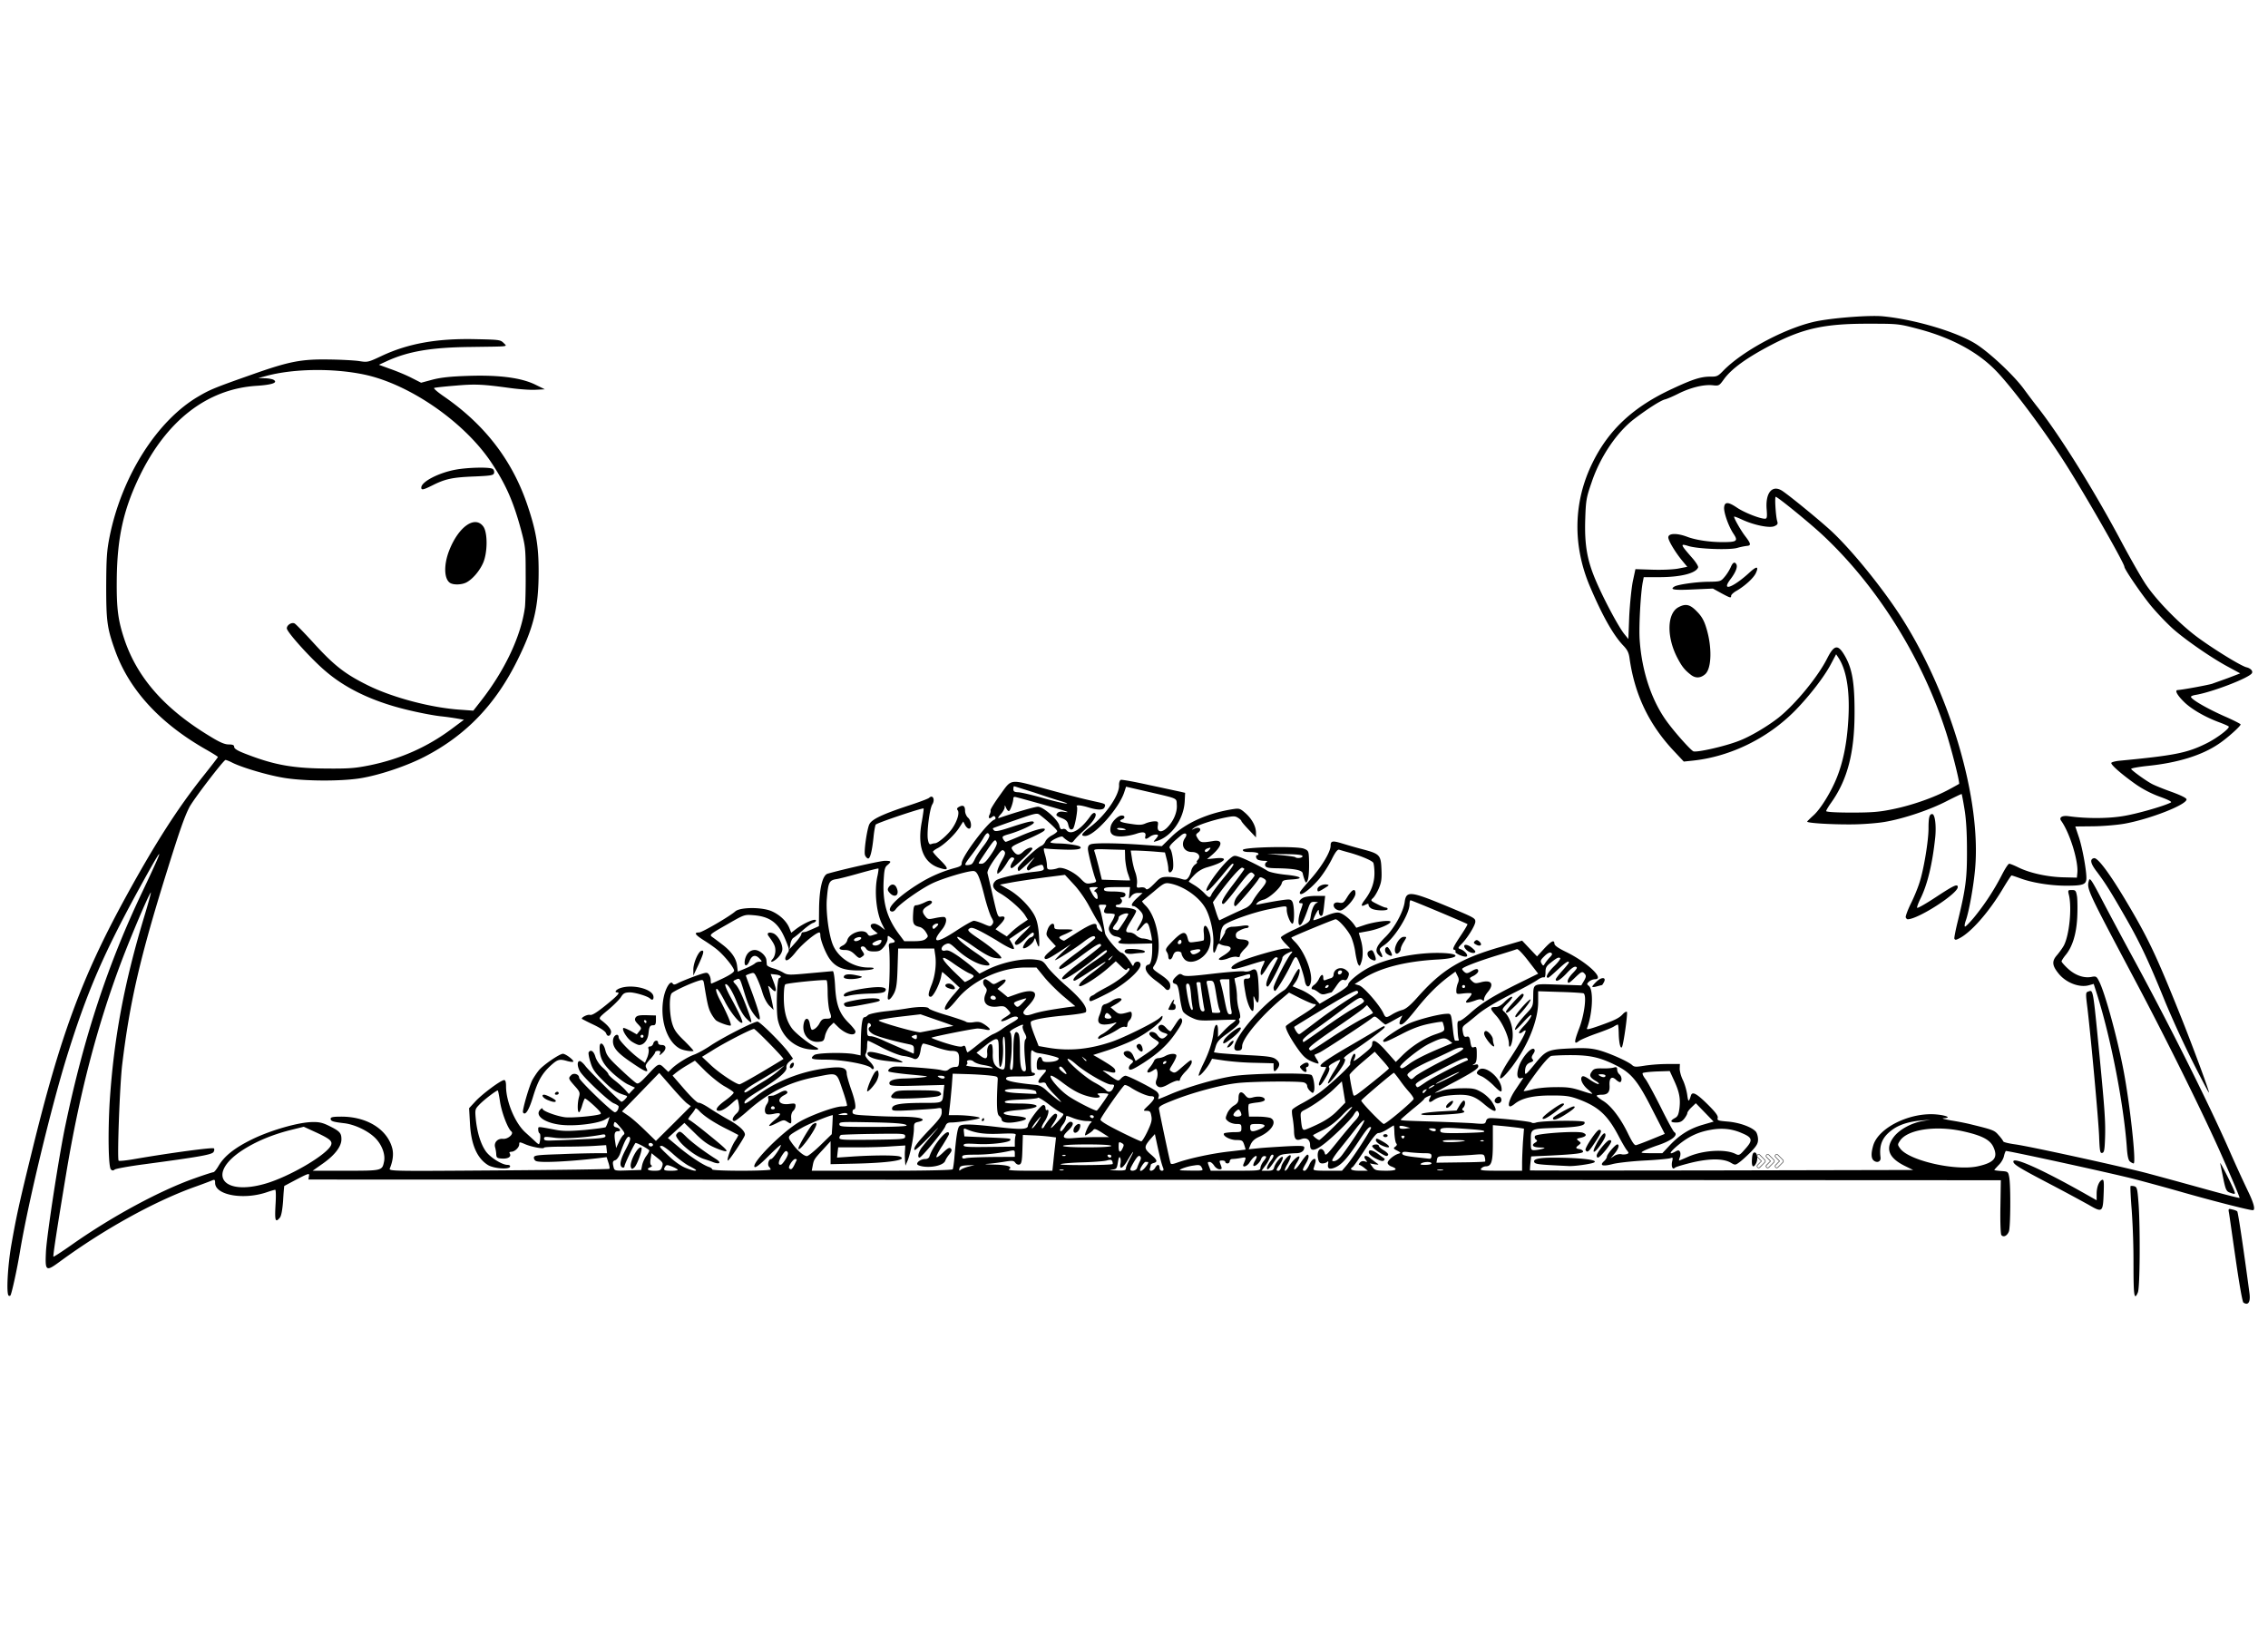 <svg xmlns="http://www.w3.org/2000/svg" width="250" height="180" version="1.0" viewBox="0 0 187.5 135"><defs><clipPath id="a"><path d="M.441 26.059h186.121v81.89H.442zm0 0"/></clipPath><clipPath id="b"><path d="M145 95.148h1v1.489h-1zm0 0"/></clipPath><clipPath id="c"><path d="M145 95.148h2v1.489h-2zm0 0"/></clipPath><clipPath id="d"><path d="M146 95.148h1.828v1.489H146zm0 0"/></clipPath></defs><g clip-path="url(#a)"><path d="M185.469 107.684c-.086-.043-.364-1.653-.64-3.586-.282-1.922-.52-3.664-.56-3.856-.058-.312-.035-.34.278-.254.183.035.367.11.41.157.074.07.559 3.359 1.008 6.742.105.754-.098 1.066-.496.797zM.71 107.105c-.195-.19-.074-2.418.215-4.12.422-2.403.64-3.434 1.754-7.95 2.297-9.379 4.097-14.273 7.734-20.91 2.418-4.414 4.293-7.336 6.395-9.973.664-.836 1.207-1.535 1.207-1.57 0-.035-.446-.316-1-.629-3.797-2.164-6.325-4.918-7.496-8.168-.665-1.851-.739-2.418-.739-5.344.012-2.32.051-2.914.281-4.074 1.004-5 3.938-9.633 7.395-11.625.906-.531 1.316-.703 4.336-1.765 3.11-1.102 4.102-1.293 6.387-1.258 1 .011 2.148.074 2.523.133.688.109.738.097 1.863-.434 2.172-1.016 4.543-1.45 7.73-1.379 1.938.04 2.071.05 2.325.3.324.345.637.294-2.746.345-3.215.035-5.145.359-6.938 1.191l-.613.281.93.34c.52.18 1.305.504 1.754.734l.808.41.942-.253c.691-.18 1.488-.266 2.937-.313 2.586-.086 4.399.156 5.559.723l.789.387-.79.039c-.433.023-1.374-.047-2.112-.149-2.297-.312-2.852-.336-4.524-.191-.89.074-1.664.156-1.726.191-.059.04.3.352.797.692 3.37 2.32 5.636 5.257 6.89 8.918.738 2.164.953 3.421.953 5.546 0 2.961-.386 4.583-1.738 7.317-1.824 3.707-4.293 6.258-7.711 8.023-1.484.762-3.676 1.5-5.246 1.762-1.547.258-4.445.258-6.188 0-1.328-.191-3.59-.855-4.433-1.277-.254-.133-.512-.23-.57-.23-.157 0-2.696 3.32-2.997 3.925-.402.79-.824 1.996-1.84 5.258-2.234 7.156-3.078 10.82-3.706 16.015-.196 1.633-.426 7.77-.293 7.93.039.047.629-.012 1.332-.137 3.03-.52 6.441-.976 6.539-.879.058.06.047.192-.035.313-.172.219-1.32.41-5.657.992-1.297.168-2.422.375-2.504.445-.12.098-.207.098-.316-.011-.207-.203-.25-3.047-.098-5.61.352-5.293 1.188-9.773 2.89-15.406.33-1.09.556-1.922.509-1.875-.196.207-1.63 3.59-2.43 5.703-2.02 5.356-3.492 11.024-4.578 17.598-.79 4.75-1.09 6.746-1.043 6.805.027.023.715-.422 1.535-1 3.336-2.348 7.313-4.489 10.164-5.489.774-.277 1.465-.496 1.528-.496.07 0 .261-.242.43-.531.476-.809 1.331-1.488 2.792-2.2 1.512-.737 3.82-1.402 4.957-1.413.567-.016.867.058 1.426.336.844.422.977.57.977 1.09 0 .59-.543 1.304-1.52 1.992l-.86.605h2.731c3 0 3.012 0 3.168-.734.133-.582-.156-1.383-.691-1.938-.59-.613-1.727-1.16-2.621-1.258-.918-.109-1.098-.168-1.098-.37 0-.133.191-.172.89-.172 2.106 0 3.774 1.039 4.196 2.59.133.48.062 1.074-.192 1.687-.097.234.094.234 8.989.168 5.008-.035 9.129-.094 9.164-.13.039-.038 0-.265-.086-.519l-.145-.449-.687.086c-2.371.277-4.738.399-5.137.242-.11-.035-.191-.172-.191-.277 0-.195.215-.23 2.074-.29a90.985 90.985 0 0 1 3.035-.085h.941l-.035-.328-.039-.34-.965.062c-.53.036-1.691.063-2.57.063-.871 0-1.598.035-1.598.082 0 .133-1.003-.047-1.546-.277-.485-.207-.508-.207-.508 0 0 .265-.375.617-.653.617-.109 0-.183.047-.148.11.184.277-.07.468-.566.456-.446-.023-.508-.058-.532-.324 0-.168-.047-.45-.097-.617-.106-.399.218-.738.656-.692.41.04.93-.421.687-.613-.3-.254-.785-1.535-.93-2.43-.073-.496-.16-.93-.183-.953-.058-.062-1.148.758-1.547 1.184-.336.352-.351.394-.277 1.184.11 1.09.398 2.03.809 2.632.351.52 1.355 1.149 1.812 1.149.16 0 .242.062.207.156-.082.242-1.352.148-1.824-.144-.91-.567-1.403-1.715-1.488-3.47l-.07-1.23.53-.57c.567-.613 2.106-1.754 2.368-1.754.11 0 .156.172.156.523 0 1.247.75 3.043 1.598 3.805.265.242.629.57.796.727.157.156.301.265.329.242.105-.133.156-.824.058-.883-.07-.035-.12-.183-.12-.328 0-.262-.099-.262 1.437.027.605.118 1.125.118 2.418.012.906-.086 1.68-.195 1.718-.23.043-.051.133-.254.203-.473l.122-.375-.375.219c-.52.3-2.176.53-3.336.46-1.512-.085-2.547-.75-2.02-1.285.11-.117.195-.14.195-.058 0 .168 1.09.582 1.825.687.507.075 2.394-.082 2.914-.242.168-.043.07-.191-.485-.71-.375-.348-.722-.618-.761-.59-.036.023-.145.288-.23.59-.083.3-.208.542-.25.542-.15 0-.138-.797 0-1.277.093-.34.058-.438-.368-.906-.531-.606-.531-.63-.277-.887.207-.215.652-.07.652.219 0 .218 2.734 2.851 2.95 2.851.155 0 .316-.242.316-.48 0-.051-.184-.172-.403-.258-.445-.191-2.558-2.184-2.812-2.668-.22-.422-.22-.824 0-.824.086 0 .312.195.48.426.34.433 2.793 2.875 2.961 2.937.05.012.195-.086.316-.219.208-.23.208-.242-.011-.316-.739-.242-1.004-.41-1.79-1.184-.722-.71-.906-.98-1.074-1.558-.12-.371-.183-.75-.144-.809.168-.266.422-.098.555.363.086.29.336.664.613.907.258.226.46.468.46.53 0 .063.255.313.571.556.324.253.7.605.848.773l.277.316.25-.265.254-.258-.52-.242c-.288-.117-.89-.567-1.328-.965-.812-.75-1.074-1.27-1.074-2.125 0-.52.324-.363.469.219.11.445.312.71 1.246 1.578.617.586 1.207 1.101 1.332 1.164.152.086.336-.063.89-.652.923-1.004.966-1.032 1.391-.618l.352.34.324-.316c.45-.41 1.297-.934 1.836-1.125.242-.086.887-.434 1.402-.785 1.055-.688 3.508-1.934 3.809-1.934.207 0 2.055 1.836 2.602 2.59l.335.469-.289.238c-.183.148-.28.328-.253.512.046.324-.692.941-2.227 1.886-1.05.649-1.305.868-1.23 1.059.011.074.41-.168.882-.531 1.594-1.243 3.688-2.09 5.852-2.368 1.293-.167 1.703-.058 1.703.422 0 .172.168.75.36 1.309.363 1 .46 1.664.242 1.664-.07 0-.122.098-.122.219 0 .207.149.242 1.356.3.75.051 1.86.087 2.453.087 1.234 0 1.996.097 1.996.265 0 .05-.172.133-.367.168-.324.074-.36.125-.36.535 0 .63-.304 2.149-.519 2.66l-.184.422-.035-.422c-.011-.23-.027-.605 0-.836l.024-.41-1.11.07c-.617.051-1.863.087-2.77.087h-1.667l-.05.421-.044.426 1.399-.097c1.8-.11 3.503-.11 3.796.011.711.29-.957.532-3.953.59l-1.777.04v-1.9l-.64.7c-.739.8-.747.836-.844 1.355l-.075.387h5.79c3.538 0 5.812-.047 5.863-.12.035-.06.093-.446.133-.872.144-1.773.261-2.512.41-2.68.168-.218.992-.195 3.082.047 2.031.242 2.597.215 2.597-.11 0-.304 1.051-1.702 1.282-1.702.097 0 .168.105.168.25 0 .132.05.207.12.172.243-.145.11.496-.19.94-.169.255-.278.497-.231.548.035.047.12 0 .18-.098.304-.52.789-1.086.933-1.086.242 0 .192.278-.144.781-.403.582-.243.512.394-.19.496-.556.512-.556.234-.677-.16-.074-.644-.398-1.078-.738-.449-.34-.824-.559-.843-.496-.024.047-.63.121-1.356.144-.883.028-1.344.086-1.379.184-.035.11.293.145 1.149.145 1.996 0 1.957.386-.047.543-1.477.12-1.606.363-.27.484 1.164.098 1.223.3.149.492-.739.137-1.246.05-1.246-.203 0-.082-.094-.207-.204-.29-.195-.144-.23-.905-.125-2.901.028-.364.016-.364-.699-.446a28.507 28.507 0 0 0-1.87-.11l-1.15-.034-.073 1.011c-.051.57-.122 1.344-.168 1.72l-.086.698h.64c.848 0 1.922.133 1.922.23 0 .099-1.8.376-2.367.376-.277 0-.387.074-.484.328-.145.375-1.957 2.574-2.13 2.574-.18 0-.097-.437.172-.812.157-.203.63-.785 1.051-1.27.52-.594.399-.484-.386.328-.63.664-1.188 1.172-1.235 1.125-.144-.144.207-.617 1.235-1.695.82-.855 1.003-1.11 1.003-1.426 0-.37-.015-.386-.46-.312-.243.035-1.172.093-2.055.144-1.426.074-1.594.059-1.594-.12 0-.352.602-.47 2.39-.485 1.934-.008 1.766.074 1.876-.989l.058-.496-2.21.059c-1.715.05-2.223.023-2.297-.094-.18-.293.304-.484 1.195-.496.472-.012 1.16-.05 1.527-.097.602-.075.504-.086-1.031-.231-.93-.082-1.738-.207-1.79-.254-.116-.121.161-.363.474-.398.425-.059 3.37.16 3.832.277.386.098.507.086.675-.059a.886.886 0 0 1 .52-.195c.277 0 .3-.047.328-.566.012-.63-.098-.762-.664-.762-.207 0-.774-.133-1.258-.305-.484-.168-.957-.3-1.039-.3-.074 0-.184.242-.219.535-.097.629-.312.867-.64.687a3.113 3.113 0 0 0-.774-.195c-.328-.035-1.062-.324-1.726-.664-.641-.34-1.184-.602-1.223-.602-.035 0-.063.203-.063.446 0 .253-.058.543-.117.64-.086.133 0 .29.325.63.242.241.386.491.34.577-.063.098-.122.086-.22-.035-.253-.293-2.367-.687-3.695-.687-1.222 0-1.406-.063-1.015-.375.215-.196 2.527-.243 3.36-.075l.483.098.02-1.184c.027-1.379.125-1.972.293-1.972.074 0 .203-.074.289-.168.098-.098.691-.23 1.414-.317.688-.07 1.535-.191 1.898-.254.872-.144 1.668-.144 1.727.016.027.07.691.324 1.488.555.797.242 1.508.484 1.582.543.086.062.364.086.641.035.41-.059.57-.024.922.207.527.363.543.52.023.398a3.61 3.61 0 0 0-.629-.082c-.437.024-3.808.7-3.808.762 0 .035.531.242 1.172.445.824.254 1.246.336 1.39.266.172-.098.23-.047.29.195.035.168.109.301.132.301.035 0 .438-.3.883-.664.445-.363.992-.738 1.219-.836.234-.094.547-.277.715-.398.171-.133.566-.387.894-.578.461-.266.547-.364.387-.45-.121-.07-.352-.023-.676.145-.652.34-.894.242-.328-.106.242-.148.45-.304.45-.351 0-.04-.122-.195-.255-.34-.219-.242-.34-.266-.785-.207-.922.121-1.344-.348-.992-1.098.11-.265.098-.351-.082-.554-.207-.23-.184-.606.047-.606.058 0 .23.11.386.23.278.227.29.227.735-.027.582-.336.75-.156.258.27l-.387.324.43.34.425.351.762-.27c1.512-.53 1.945-.109.977.934-.48.504-.528.614-.371.747.129.109.289.109.75-.047.554-.18 1.363-.325 2.8-.532l.664-.085-.976-.82c-.531-.45-1.258-1.177-1.598-1.598l-.64-.786h-.907c-2.062 0-4.41 1.09-5.664 2.637-.582.711-.863.942-.98.82-.11-.109.203-.64.738-1.242l.469-.547-.703-.652a15.52 15.52 0 0 0-.735-.652c-.011 0-.062.18-.097.386-.121.641-.653 1.668-.856 1.668-.242 0-.234-.23.059-.968.3-.746.422-1.727.312-2.465l-.082-.555h-2.984l-.05 1.594c-.036 1.293-.099 1.707-.278 2.082-.133.265-.317.508-.41.531-.145.047-.157-.062-.059-.652.106-.703.129-3.082.035-3.676-.035-.242.008-.316.215-.34.352-.047.352-.152-.023-.422-.301-.219-.301-.219-.301.086 0 .156-.145.461-.313.664-.257.317-.402.375-.812.375-.375 0-.543-.058-.664-.242-.086-.133-.219-.203-.328-.168-.141.059-.141.11.027.375.191.29.191.313-.027.469-.207.16-.266.137-.602-.192-.277-.265-.484-.363-.824-.363-.508 0-.578-.18-.156-.375.168-.082.328-.265.363-.433.156-.606 1.363-1.004 1.668-.532.12.192.191.203.496.094l.36-.117-.337-.27c-.351-.289-.328-.543.047-.543.121 0 .38.121.555.266l.328.254-.203-.41c-.52-.977-.703-2.84-.41-4.086.058-.29.094-.543.07-.582-.027-.024-.7.148-1.488.367-.797.227-1.668.457-1.957.504-.63.098-.703.242-.82 1.656-.086 1.078.167 2.977.503 3.785.45 1.086 1.684 1.871 2.93 1.871.41 0 .52.04.383.121-.098.063-.637.122-1.195.122-1.27 0-1.91-.266-2.418-1-.348-.52-.739-1.536-.739-1.922 0-.125-.035-.22-.082-.22-.265 0-1.414.958-1.91 1.571-.531.688-.906.918-.906.57 0-.085.086-.269.18-.425.183-.242.16-.328-.18-1.149-.555-1.351-1.258-1.882-2.625-1.992-.758-.062-.758-.062-2.207.774-1.38.785-1.453.843-1.223 1.015.133.094.496.36.797.594.773.578 1.184 1.144 1.27 1.773l.062.508.637-.265c.351-.145.703-.34.773-.41a.604.604 0 0 1 .387-.145c.219 0 .23-.016.016-.242-.34-.375-.645-.305-.848.191-.219.52-.484.445-.375-.11.11-.503.41-.808.82-.808.403 0 .934.473.957.844.012.137.024.305.035.379 0 .082.23.203.508.289.27.07.653.238.86.363.351.203.484.203 2.164.047.988-.086 1.847-.172 1.922-.172.07 0 .156.547.191 1.274.086 1.535.363 2.257 1.148 3.03.29.294.532.595.532.68 0 .446-.797.243-1.414-.351l-.387-.379-.313.305c-.16.172-.34.52-.398.773-.086.422-.133.473-.508.508-.824.086-1.43-.629-1.258-1.5.098-.496.375-.543.485-.086.132.645.144.668.41.523.133-.074.328-.289.422-.484.148-.277.277-.363.535-.363.457 0 .48-.059.3-.582-.085-.238-.16-.914-.171-1.496 0-.578-.035-1.075-.094-1.098-.11-.086-3.242.227-3.398.336-.086.035-.133.508-.133 1.09 0 1.133.219 1.945.687 2.57.317.414 1.39 1.258 1.899 1.5.496.219.254.305-.532.207-1.257-.18-2.222-1.078-2.539-2.394-.168-.739-.097-3.418.098-3.493.277-.085.133-.242-.277-.289-.23-.023-.422-.046-.422-.039l.242.645c.3.773.219.988-.195.531-.196-.195-.29-.242-.242-.121.097.336.289 1.102.363 1.523l.074.387-.367-.363c-.203-.219-.43-.652-.555-1.067a9.009 9.009 0 0 0-.445-1.183c-.23-.484-.254-.496-.578-.387-.196.063-.352.137-.352.16 0 .012.215.602.485 1.317.78 2.14.878 2.719.312 2.043-.41-.496-.617-.942-.969-2.117-.324-1.04-.324-1.051-.629-.918-.289.132-.289.132-.058.386.265.278.605 1.004 1.05 2.227.376 1.05.364 1.11-.12.637-.266-.25-.567-.774-.81-1.364-.398-.992-.788-1.597-.956-1.488-.059.035.133.508.437 1.066.653 1.184 1.04 2.028.965 2.098-.156.172-1-.855-1.472-1.812-.364-.7-.594-1.04-.668-.965-.082.086.062.484.414 1.136.52 1.004.843 1.801.773 1.875-.074.082-1.004-.242-1.223-.425-.117-.11-.312-.387-.433-.63-.196-.37-.29-.784-.547-2.366-.059-.352-.094-.375-.395-.29-.703.204-2.152.883-2.296 1.063-.208.29-.18 1.68.046 2.465.16.535.34.812 1.016 1.46.461.462.797.825.75.837-.277.05-.844-.059-1.113-.192-1.114-.582-1.715-2.515-1.34-4.293.168-.773.555-1.363.723-1.109.086.133.171.133.511-.05.227-.11.844-.364 1.375-.555.895-.317.98-.329 1.114-.133.086.11.156.324.156.484 0 .152.023.277.047.277.027 0 .46-.195.968-.437.594-.29.918-.508.918-.637 0-.234-.75-1.176-1.328-1.672-.23-.207-.761-.578-1.187-.843-.723-.461-.832-.641-.375-.641.242 0 2.55-1.344 2.988-1.742.41-.364 2.262-.364 3.043 0 .656.3 1.188.812 1.418 1.355l.168.41.387-.3c.687-.52 1.656-.93 1.656-.704 0 .06-.11.16-.254.196-.133.047-.508.312-.832.601-.328.293-.68.57-.777.63-.11.062-.215.292-.254.519l-.07.422.48-.54c.277-.304.496-.62.496-.703 0-.074.05-.16.125-.16.07-.007.168-.023.215-.035.047 0 .324-.117.605-.242l.508-.227.012-1.343c.012-1.727.277-2.864.71-2.996 1.317-.375 4.376-1.063 4.74-1.063.53 0 .554.059.206.352-.219.168-.266.37-.316 1.293-.094 1.785.27 3.07 1.246 4.386l.457.614h.789c.555 0 .844-.059.988-.192.219-.195.219-.219.012-.555-.11-.195-.336-.386-.504-.425-.52-.121-.594-.254-.555-1.04.035-.64.07-.75.262-.761.133 0 .438-.11.688-.227.316-.16.484-.195.582-.097.085.082 0 .203-.305.375-.48.289-.528.48-.215.867.207.258.254.266.86.133.35-.07.687-.11.75-.059.214.121.105.606-.231 1.016-.93 1.133-.484 1.183 1.125.133.71-.47 1.387-.856 1.508-.856.11 0 .472.117.785.25.547.242.594.242.738.05.121-.171.11-.265-.07-.581-.121-.219-.363-.942-.543-1.633-.438-1.75-.629-2.2-.957-2.2-.508 0-2.563.618-3.406 1.028-.957.461-2.688 1.692-2.989 2.113-.117.172-.265.247-.386.196-.496-.18.617-1.281 2.406-2.367a10.96 10.96 0 0 1 2.816-1.211c.496-.133.602-.204.602-.41 0-.543 2.176-3.422 2.71-3.602.083-.024.11-.121.06-.207-.075-.11-.133-.11-.266 0-.23.195-.34.074-.196-.215.063-.121.098-.281.075-.34-.024-.07.328-.64.785-1.27.992-1.374.715-1.34 3.82-.492 2.32.63 2.973.797 4.082 1.04.813.18.848.19.738.468-.093.242-.543.254-1.328.012-.675-.203-1.062-.227-.957-.07.11.18-.18 1.754-.336 1.847-.191.121-.3.024-.386-.375-.063-.265-.192-.386-.567-.53-.422-.169-.472-.227-.34-.388.11-.132.29-.168.59-.117.645.094.172-.066-1.98-.668-1.004-.277-1.91-.531-2.032-.554-.117-.036-.203 0-.203.097 0 .324-.257 1.059-.375 1.059-.062 0-.168-.117-.23-.278-.098-.226-.11-.242-.11-.035-.011.137-.156.399-.347.594-.184.207-.242.34-.145.3 1.317-.456 2.973-.94 3.239-.94.445 0 1.664 1.074 1.773 1.57.059.254.133.328.266.277.109-.047.254 0 .328.098.351.445 1.16-.024 1.957-1.149.144-.218.3-.328.387-.265.218.132-.11.691-.774 1.304-.57.532-.715.664-.992 1.004-.133.156-.192.156-.484-.023a2.55 2.55 0 0 1-.41-.328c-.07-.121-.891.242-1.016.437-.035.059.234.094.582.11.75 0 1.75.152 1.875.277.203.203-.317.277-1.524.226-.699-.023-1.343-.07-1.414-.093-.097-.024-.086.129.024.508.097.312.168.71.168.906 0 .277.05.336.289.336.172 0 .437-.047.594-.11.386-.156 1.343.293 1.91.871.386.403.472.438.882.364.348-.047.438-.11.364-.266-.196-.469-.653-2.273-.653-2.562 0-.23.07-.34.266-.399.41-.11 2.223-.086 4.156.05l1.692.118.789-.773c1.183-1.149 3.008-1.97 5.144-2.297.473-.07.555-.035.992.351.543.496.856 1.09.856 1.621v.375l-.602-.64c-.324-.34-.605-.668-.605-.715 0-.047-.121-.168-.277-.266-.243-.156-.372-.156-1.11-.011-1.09.23-2.262.629-2.55.855-.22.172-.22.172.058.05.402-.202.664.06.316.317-.218.168-.23.192-.039.504.22.34.328.364 1.258.207.832-.144.809.348-.047 1.114l-.449.382.7-.07c1.175-.121.8.316-.637.727a2.362 2.362 0 0 0-1.137.675c-.266.278-.461.508-.426.532.027.023.242.16.477.3.226.137.578.414.773.618.434.449.48.46.637.097.074-.156.52-.75 1.004-1.344.484-.578.836-1.085.8-1.12-.101-.098-.101-.098-1.043 1.05-.421.496-.859.98-.98 1.063-.797.554.738-1.739 1.707-2.563.352-.289.398-.289.82-.14.52.175 1.875.855 2.309 1.144.184.11.785.242 1.488.317 1.328.132 1.57.335.473.394-.629.04-.727.074-.79.316-.097.387-1.085 1.27-1.523 1.356-.191.047-.421.156-.504.266-.136.156-.12.168.141.109a48.4 48.4 0 0 1 1.453-.27c1.063-.168 1.16-.168 1.293.028.192.254.219 1.847.024 1.847-.157 0-.47-.75-.47-1.144 0-.367.083-.367-1.464-.05-1.27.253-3.277.956-3.71 1.304-.157.133-.255.398-.302.773l-.062.594.254-.414c.133-.215.219-.395.195-.41-.023 0 .023-.094.106-.203.097-.11.316-.196.484-.196.183 0 .558-.035.836-.082.351-.05.52-.023.52.059 0 .07-.087.133-.18.133-.11 0-.364.086-.555.195-.27.129-.352.254-.328.445.023.219.129.278.543.301.64.05.691.305.156.809-.191.195-.363.425-.363.52 0 .124-.082.16-.25.109-.137-.036-.438.015-.68.109-.226.098-.543.168-.687.148-.22-.039-.168-.109.312-.402.652-.41.715-.7.156-.762-.203-.023-.421-.093-.504-.152-.097-.09-.183.008-.277.312-.207.637-.328.504-.27-.304.063-.856-.242-2.258-.652-2.973-.543-.953-1.824-1.836-2.945-2.043-.402-.07-.512-.023-1.332.68-.496.41-.934.762-.957.785-.02.023.11.191.293.371 1.015 1.008 1.437 3.836.722 4.922-.19.289-.19.3.52.785.484.328.738.578.777.785.082.414-.171.63-.402.364-.098-.122-.457-.426-.809-.676-.628-.473-.894-.86-.785-1.16a.272.272 0 0 1 .219-.145c.168 0 .3-.535.3-1.258v-.496l-1.39.035c-1.293.035-1.644-.05-1.27-.277.196-.121.036-.266-.359-.336a.692.692 0 0 1-.496-.379c-.125-.25-.097-.387.168-.832.18-.289.278-.566.242-.617-.039-.035-.254-.07-.484-.07-.422 0-.484-.11-.277-.5.12-.204.086-.227-.23-.227-.349 0-.364.012-.243.324.11.305.242.918.437 2.032.06.351 1.16 1.632 1.403 1.632.117 0 .543.493.773.895.133.226.145.226.215.035.121-.3.547-.266.547.05 0 .485-1.402 1.704-2.758 2.38-.676.351-1.293.629-1.351.629-.207 0-.137-.364.093-.45a.989.989 0 0 0 .266-.156c.035-.047.46-.289.934-.543.976-.508 2.003-1.34 1.894-1.535-.047-.074-.117-.059-.18.035-.074.133-.191.074-.52-.242l-.425-.41-.457.41c-1.016.922-2.586 1.902-2.574 1.598.012-.192.312-.485 1.246-1.172.508-.387.93-.727.93-.762 0-.062-.051-.035-1.38.832-.577.39-1.113.703-1.171.703-.399 0 .445-.824 1.738-1.68.512-.34.934-.68.934-.738 0-.207-.098-.144-1.063.63-1.101.882-2.297 1.667-2.515 1.667-.364 0 .058-.41 1.535-1.523.855-.64 1.558-1.207 1.558-1.258 0-.3-.324-.129-1.644.848-1.352 1.015-1.945 1.316-1.785.918.035-.098.71-.653 1.507-1.231.786-.594 1.438-1.113 1.438-1.164 0-.277-.324-.168-.965.328-.703.543-2.223 1.508-2.36 1.508-.034 0 .243-.3.63-.672l.699-.664-1.012.672c-.75.484-1.05.644-1.148.535-.098-.098.011-.258.386-.582l.52-.445-.422-.461c-.398-.45-.414-.473-.266-.907.168-.484.555-.675.555-.265 0 .23.074.242.738.242.399-.012.75.012.786.047.023.023-.23.168-.582.328-.579.242-.614.277-.41.434.132.086.265.144.3.12.04-.023.555-.347 1.149-.726 1.125-.7 1.527-.82 1.527-.457 0 .11.105.277.25.36.23.148.242.148.172-.118a2.393 2.393 0 0 0-.293-.582c-.121-.168-.445-.761-.75-1.316-.3-.57-.856-1.367-1.266-1.8l-.738-.798-1.68.215c-.922.125-2.14.305-2.683.402l-1.016.192.711.398c.883.496 1.898 1.547 2.227 2.309.168.387.265.93.3 1.61.051.976 0 1.038-.254.3-.082-.242-.082-.242-.18.012-.109.265-.675.687-.859.629-.168-.063.364-.848.63-.907.12-.035.23-.144.23-.23 0-.277-.145-.207-.739.387-.507.496-.832.605-.832.293 0-.063.301-.403.665-.754.359-.336.64-.637.617-.664-.024-.024-.426.218-.883.53l-.848.583.207.363c.121.203.192.399.168.445-.058.098-.629-.18-1.437-.699-.34-.207-.93-.543-1.328-.75-.606-.3-.762-.34-.93-.218-.184.132-.086.242.844.87 1.039.704 1.91 1.462 1.8 1.57-.023.04-.277.024-.554-.022-.352-.06-.871-.34-1.68-.907-.644-.457-1.258-.832-1.355-.832-.23.008.41.578 1.507 1.328 1.286.871 1.454 1.184.512.98-.594-.144-1.476-.667-2.152-1.308-.52-.48-.594-.515-.883-.386-.422.195-.438.628-.012.519.23-.059.48.063 1.11.496.46.328 1.015.762 1.257.992l.45.422.52-.265c1.28-.665 3.058-1.04 4.132-.891.52.059.64.129.965.602.207.289.933 1.027 1.637 1.632 1.183 1.04 1.68 1.715 1.554 2.078-.02.094-.64.192-1.605.29-1.535.132-2.625.316-2.914.496-.106.07-.047.34.23 1.078l.375.965.824.144c1.739.29 3.391.121 5.243-.508 1.05-.363 3.527-1.593 3.914-1.945.27-.242.28-.242.242-.012-.07.34-1.317 1.305-2.39 1.824-.509.254-1.462.63-2.118.848l-1.207.387.422.238c1.039.617 1.316.813 1.379.969.097.277-.012.312-.543.168-.278-.07-.485-.11-.461-.082.023.023.312.226.652.469.617.414.63.421.848.183.11-.12.277-.23.375-.23.23 0 2.308 1.062 2.586 1.316.144.133.207.3.156.41-.035.125-.05.207-.023.207.023 0 .507-.191 1.062-.433 1.367-.57 3.543-1.211 5.016-1.453 1.465-.25 6.37-.313 6.59-.098.168.172.3 1.055.191 1.332-.074.191-.098.18-.316-.016-.133-.117-.243-.312-.243-.422 0-.117-.117-.242-.277-.289-.457-.12-4.434-.086-5.57.063-1.328.156-3.66.785-5.23 1.414-.958.375-1.188.508-1.177.687.028.23.86 4.196.958 4.497.035.12.168.109.566-.036.992-.351 2.852-.75 4.219-.906.761-.086 1.39-.16 1.414-.168.011-.015-.04-.195-.11-.402-.12-.352-.18-.387-.652-.387-.52 0-1.184-.36-1.004-.555.05-.039.39-.082.762-.097.644 0 .664-.012.664-.336 0-.305-.035-.34-.41-.34-.23 0-.531-.098-.676-.215-.254-.207-.254-.242-.086-.656.098-.242.352-.531.559-.652.285-.168.375-.301.375-.614 0-.523.226-.629.53-.258.227.266.302.293.665.196.484-.133.977-.04.977.191 0 .098-.215.184-.602.23-.34.036-.652.098-.703.133-.047.024-.07.278-.047.543l.047.496h.785c.422 0 .883.063 1.016.122.554.304.062 1.086-.965 1.546-.375.168-.578.364-.703.641l-.157.387.809-.082c.46-.051 1.488-.11 2.3-.16 1.255-.059 1.485-.047 1.485.097 0 .29-.266.473-.68.473a9.75 9.75 0 0 0-.906.07c-.469.063-.578.145-.93.664-.218.328-.433.594-.503.594-.149 0-.028-.336.261-.71.243-.317.278-.497.11-.497-.059 0-.157.117-.203.266a2.63 2.63 0 0 1-.387.664l-.293.398h.484c.399 0 .496-.047.555-.277.098-.363.617-1.004.715-.848.035.063-.059.317-.219.559-.352.504-.36.566-.133.566.086 0 .196-.156.23-.34.087-.386.7-1.12.774-.906.035.086-.098.402-.266.703-.183.301-.265.543-.195.543.074 0 .207-.144.305-.34.207-.394.773-.941.871-.832.047.035-.05.266-.195.496-.45.739-.192.758.289.036.254-.375.508-.688.57-.688.18 0 .117.336-.133.746-.277.473-.304.582-.086.582.086 0 .254-.219.375-.484.23-.543.63-.688.508-.192-.035.157-.11.371-.144.48-.059.169.074.196 1.132.196h1.211l.34-.398c.531-.594 2.149-3.106 2.067-3.18-.133-.133-.34.098-1.067 1.2-.879 1.327-1.363 1.87-1.894 2.1-.485.208-.664.11-.594-.288.039-.207.012-.258-.07-.168-.075.07-.254.129-.403.129-.203 0-.289-.094-.347-.364-.11-.468.023-.87.277-.82.11.024.23.168.266.328.062.266.156.168 1.027-.906.52-.656 1.16-1.414 1.414-1.695.316-.325.45-.555.387-.688-.11-.289-.207-.254-.438.133-.105.191-.664.785-1.219 1.316-1.656 1.586-2.382 1.946-2.382 1.176 0-.46-.301-.656-.746-.484-.438.156-.57-.012-.583-.715a9.688 9.688 0 0 0-.109-1.016c-.058-.3-.082-.605-.047-.687.024-.086.426-.34.856-.567a14.809 14.809 0 0 0 1.367-.836c.789-.554 2.648-2.285 2.586-2.394-.07-.117.207-.844.328-.844.133 0 .121.215-.035.508-.086.168.133.047.601-.328.809-.64.907-.75.918-1.027 0-.438.426-.204 1.164.64l.786.883.52-.52c.76-.761 1.784-1.425 2.718-1.753.785-.266.808-.29.75-.63-.051-.19-.098-.386-.133-.41-.04-.035-.535.04-1.113.16-.762.157-1.426.41-2.309.872-1.27.648-1.476.722-1.476.52 0-.15 1.187-.958 1.996-1.356.64-.328 2.453-.809 3.164-.86.484-.023.449-.109.617 1.403.05.445.121.812.172.812h.226c.063 0 .098-.039.075-.09-.036-.058-.086-.421-.094-.816-.04-.605-.016-.727.144-.727.11 0 .48-.27.844-.593.934-.844 1.848-1.414 3.879-2.43l1.79-.883-.81-1.05c-.484-.63-.859-1.016-.953-.977-.086.035-.8.265-1.586.504-1.691.52-2.937 1.004-2.937 1.136 0 .051.086.16.195.254.156.121.242.121.531-.046.422-.254.606-.266.606-.028 0 .098-.172.27-.375.38-.387.19-.387.19-.145.433.22.203.301.218.723.109.883-.242 1.148.133.582.809-.172.207-.305.46-.305.582 0 .156-.035.18-.132.086-.094-.102-.266-.102-.614.035-.773.265-.922.215-.547-.172.184-.192.293-.375.254-.422-.035-.035-.336-.035-.664 0-.578.074-.59.063-.59-.242 0-.168.059-.45.13-.602.097-.23.097-.375-.036-.617l-.168-.34-.605.446c-.918.703-1.692 1.476-2.668 2.695-.871 1.09-1.176 1.355-1.332 1.183-.035-.035-.012-.214.074-.386l.144-.313-.68.375c-.359.207-.687.375-.722.375-.023 0-.242-.16-.46-.363-.41-.36-.423-.36-.7-.133-.578.445-3.977 2.672-4.305 2.817-.18.085-.36.156-.386.18-.024.015.05.167.16.35.12.169.191.34.156.364-.023.04-.305-.05-.594-.18-.422-.183-.687-.425-1.097-1.004-.645-.906-1.09-1.753-.993-1.91.036-.062.606-.449 1.27-.87 1.172-.74 1.39-.946 1.039-.946-.098 0-.594-.215-1.113-.469l-.942-.48-.675.566c-1.707 1.45-3.192 3.238-3.204 3.867 0 .242-.074.34-.28.36-1.364.199 1.39-3.453 3.75-4.989.19-.109.503-.558.71-.98.219-.422.438-.774.508-.774.172 0 0 .7-.277 1.086l-.243.344.75.313c.399.18.907.507 1.114.726l.375.41 1.172-.691c.734-.422 1.171-.75 1.183-.883 0-.226.762-.883 1.57-1.34 1.317-.75 3.747-1.293 5.801-1.293 1.973 0 2.02.434.063.543-2.684.145-4.797.688-6.164 1.57l-.727.462.363.109c.375.11 1.692 1.617 2.008 2.297.18.398.227.41.738.094.215-.133.59-.301.832-.36.301-.086.653-.379 1.223-1.015 2.031-2.297 3.54-3.227 6.899-4.196l1.777-.52 1.234 1.305.578-.629c.606-.652.848-.773.86-.421 0 .144.312.363.93.664 1.777.86 3.273 2.273 2.417 2.273a.845.845 0 0 0-.484.195c-.195.18-.195.215-.027.348.414.3.328 2.262-.14 3.504-.063.145.155.098.987-.191 1.293-.461 1.66-.63 1.98-.98.134-.145.282-.22.329-.18.086.093-.277 2.695-.41 2.913-.121.192-.254-.363-.266-1.175-.012-.371-.039-.688-.074-.688-.035 0-.191.074-.336.168-.148.098-.789.352-1.414.57-.629.22-1.281.497-1.453.614-.43.34-.43.11 0-1.016.45-1.16.656-2.828.351-2.922-.093-.023-.964-.086-1.945-.11l-1.789-.058v.883c0 1.52-.844 3.613-2.148 5.34-1.223 1.605-1.368 1.137-.196-.629.868-1.316 1.438-2.355 1.282-2.355-.047 0-.157.058-.23.132-.075.07-.192.121-.278.086-.074-.027.11-.293.398-.593.29-.305.567-.68.602-.832.05-.172-.153-.016-.602.468-.363.41-.699.723-.722.688-.102-.098.324-.711.93-1.352.519-.558.542-.617.554-1.316.023-1.2-.098-1.137 2.078-1.067l1.898.063.22-.375c.179-.305.19-.422.081-.559-.215-.25-.265-.242-.855.328-.438.426-.543.473-.57.293-.024-.136.144-.414.41-.691.363-.375.414-.484.27-.531-.134-.051-.388.12-.763.531-.53.566-.906.773-.906.508 0-.059.238-.375.543-.715.3-.324.543-.637.543-.676 0-.195-.281-.011-.93.594-.386.36-.738.664-.785.664-.27 0-.027-.45.508-.969.336-.324.555-.629.48-.664-.132-.082-.265-.023-.808.414-.324.25-.398.395-.398.77 0 .328-.051.449-.145.414-.086-.027-.328.07-.52.215-.207.144-.94.558-1.632.906-1.75.883-2.805 1.5-3.41 2.031-.29.242-.672.555-.868.7-.289.218-.324.292-.254.68.063.35.133.421.313.374.18-.047.242.024.305.434.07.425.117.496.3.433.204-.07.23 0 .23.594 0 .508-.05.7-.206.797-.192.11-.18.121.062.062.203-.062.266-.027.266.145s-.461.473-1.8 1.195c-.993.52-1.79.969-1.778.98.012.012.265-.058.558-.167.336-.121.965-.196 1.63-.207.988-.012 1.136.023 1.667.328.313.18.715.555.867.808.57.895.293.977-.636.192-.824-.7-1.27-.844-2.492-.774-.942.063-1.352.168-1.79.485-.277.195-.386.058-.214-.254.12-.242.105-.242-.184-.11-.168.075-.3.172-.3.208 0 .046-.434.433-.97.855-.515.438-.953.813-.964.848 0 .086.144.086 2.718.168 1.196.039 2.649.097 3.215.132.992.086 1.04.075 1.114-.168.046-.18.156-.253.386-.253.735 0 3.274.277 3.371.363.059.058.22.058.364.012.445-.168 3.976-.215 4.023-.047.11.3-.52.422-2.379.48-2.176.086-2.058.016-2.058 1.211 0 .617.015.64.34.629.183-.012.46-.062.628-.11.254-.085.23-.097-.203-.109-.582-.011-.765-.18-.414-.398.195-.121.207-.168.063-.266-.098-.086-.121-.195-.063-.289.121-.207 3.508-.437 3.953-.265.375.144.29.312-.207.421-.336.07-.347.098-.144.254.207.157.207.18.011.34-.289.215-.277.285.051.336.145.024.278.098.301.184.059.156-.547.242-2.754.351l-1.535.07-.063.555c-.035.317-.046.582-.035.602.024.015 7.153.015 15.856 0l15.82-.035-.687-.336c-1.344-.664-1.645-1.442-.907-2.407.47-.605 1.426-1.136 2.383-1.304l.664-.11-.75.063c-1.015.082-1.836.336-2.418.762-.836.605-1.113 1.254-.98 2.308.035.336-.285.469-.567.242-.214-.183-.23-.593-.035-1.257.446-1.477 3.07-2.758 5.242-2.551.871.086 1.235.289.559.312-.184.016.105.086.64.184a23.57 23.57 0 0 1 1.45.277c2.031.496 2.125.531 2.465.93.191.203.363.445.39.52.02.074.48.18 1.016.253 1.144.157 8.504 1.766 10.754 2.348.86.227 2.949.797 4.64 1.266 1.692.472 3.094.836 3.13.808.023-.035-.618-1.57-1.438-3.418-1.39-3.168-4.48-9.43-6.996-14.18-4.258-8.035-4.223-7.937-4.012-8.675.07-.219.25.058 1.04 1.57.53 1.016 1.57 2.961 2.308 4.328 3.078 5.633 6.355 12.168 8.215 16.364a118.417 118.417 0 0 0 1.55 3.398c.504 1.027.664 1.629.422 1.629-.304 0-3.469-.809-6.078-1.559-1.402-.398-3.11-.86-3.809-1.039-1.996-.508-10.43-2.344-10.527-2.297-.035.035-.11.22-.156.422-.04.207-.23.547-.438.739-.191.207-.359.386-.359.41 0 .027.254.062.566.086.567.039.579.05.668.52.13.737.106 4.109-.027 4.472-.148.375-.457.52-.629.293-.058-.102-.098-1.09-.074-2.348l.035-2.176-69.96-.035-69.954-.023.043-.293c.062-.29 0-.262-2.04.824-.01.012-.062.555-.097 1.223-.062.804-.156 1.277-.277 1.41-.363.426-.422.242-.352-1.051.047-.703.035-1.266-.023-1.266-.059 0-.34.082-.629.18-1.945.688-4.34.277-4.34-.75 0-.242-.035-.293-.215-.219-.11.051-.832.328-1.62.606-3.298 1.207-7.4 3.48-11.009 6.125-1.152.847-1.222.8-1.14-.844.074-1.39 1.09-7.988 1.61-10.441 1.534-7.325 3.53-13.368 6.37-19.317 1.824-3.844 1.848-4.082.059-.844-3.274 5.934-4.64 9.09-6.371 14.684-1.301 4.254-3.164 12.004-3.817 15.93-.242 1.488-.691 3.504-.789 3.625-.035.05-.105.05-.152.011zm21.246-9.257c1.945-.567 4.941-2.309 5.39-3.13.18-.363-.035-.554-1.21-1.1l-1.024-.47-1.164.29c-1.496.386-2.812.94-3.914 1.656-2.976 1.945-1.668 3.804 1.922 2.754zm31.133-1.535c.05-.22.195-.555.34-.747.14-.183.25-.386.25-.449 0-.097-.965-.629-1.133-.629-.074 0-.918 1.766-.918 1.922 0 .086-.074.133-.156.11-.293-.11-.22-.594.25-1.485.375-.715.449-.933.312-1.039-.152-.125-.387.277-.781 1.41-.098.242-.27.473-.387.508-.219.063-.242.172-.133.606.07.265.118.277 1.172.238l1.102-.035zm-.93.183c-.16-.41.63-1.863.871-1.61.11.11-.351 1.403-.582 1.622-.195.168-.215.168-.289-.012zm2.574-.039c.11-.3.07-.371-.375-.723l-.496-.398-.074.457c-.047.277-.035.484.05.535.099.059.06.11-.073.168-.375.145-.215.29.328.29.472 0 .543-.036.64-.329zm1.293.23c-.058-.058-.293-.18-.507-.265-.352-.133-.422-.133-.52.016-.195.3-.121.347.52.347.351 0 .578-.047.507-.097zm1.52.051c0-.039-.25-.183-.555-.34-.3-.144-.894-.59-1.316-.968-.422-.387-.856-.7-.965-.7-.277 0-.219.086.629.883.422.41.988.797 1.328.93.566.23.879.289.879.195zm6.168-.05c0-.047-.063-.157-.133-.231-.16-.156-.035-.64.168-.64.145 0 .809-.954.809-1.157 0-.062-.457.348-1.028.914-.687.692-1.062.98-1.148.899-.29-.293 2.238-2.856 3.676-3.711.906-.543 2.937-1.282 3.53-1.293.204 0 .395-.024.434-.063.036-.035-.132-.64-.375-1.328-.496-1.46-.386-1.402-2.066-1.074-2.285.422-3.992 1.266-5.742 2.812-.531.473-1.04.86-1.121.86-.242 0-.172-.301.14-.594.246-.227.282-.36.23-.723-.034-.242-.085-.46-.12-.484-.024-.035-.192.086-.375.254-.48.45-.89.703-1.133.703-.414 0-.219-.34.504-.86.402-.292.703-.581.691-.652-.023-.074-.363-.3-.761-.52-.387-.218-1.098-.788-1.583-1.257l-.859-.86-.652.387a8.996 8.996 0 0 0-.922.618l-.277.23 1.003 1.16c.57.652 1.067 1.125 1.16 1.09.087-.027.497.18.907.457.426.277 1.113.7 1.535.93.934.507 1.461 1.015 1.367 1.304-.086.278-1.281 2.082-1.39 2.082-.145 0 .265-1.14.578-1.609.172-.254.293-.484.27-.508-.028-.011-.45-.242-.942-.484-1.043-.52-1.88-1.063-2.29-1.508-.19-.207-.3-.254-.335-.144-.035.082-.195.312-.363.503-.168.207-.243.364-.18.364.062 0 .59.386 1.183.86 1.68 1.35 2.028 1.667 1.946 1.75-.047.05-.446-.071-.895-.263-.617-.257-1.039-.558-1.691-1.21l-.883-.86-.676.617-.691.63.898.75c.89.745 2.028 1.5 2.512 1.651.133.04.254.137.254.196 0 .062 1.004.11 2.418.11 1.328 0 2.418-.048 2.418-.099zm-4.774-.618c-.136-.058-.46-.168-.73-.254-.602-.18-1.629-.941-2.063-1.507-.304-.414-.312-.45-.136-.641.195-.184.246-.16.777.363.508.485 1.512 1.23 2.402 1.785.485.305.317.473-.25.254zm4.649-3.007c0-.06.219-.278.484-.497.57-.457.547-.629-.07-.492-.242.059-.52.07-.606.035-.218-.086-.218-.52.012-.847.098-.145.145-.336.11-.446-.047-.125-.012-.207.085-.218.094 0 .227-.024.301-.024.07-.011.328-.12.57-.254.325-.168.481-.195.579-.097.097.097.035.18-.243.324-.675.363-.398.836.438.715.457-.059.52-.051.52.168a.617.617 0 0 1-.196.41c-.097.086-.18.316-.168.52.035.581.024.593-.304.386-.29-.191-.336-.18-.907.11-.324.167-.605.269-.605.207zm.46-1.485c-.023-.074-.093-.125-.155-.125-.063 0-.133.05-.157.125-.023.07.047.129.157.129.109 0 .18-.059.156-.129zm16.052 4.86.472-.126-.605.024c-.496.027-.606.074-.653.27-.035.19-.011.203.133.082.098-.07.387-.192.653-.25zm6.984-.415c.039-.41.11-1.027.148-1.363l.07-.629-.577-.074a20.414 20.414 0 0 0-1.38-.098l-.784-.035-.036 1.184c-.027.953-.074 1.195-.23 1.258-.11.046-.254-.012-.352-.133-.132-.192-.23-.207-.98-.082-.445.07-1.063.152-1.363.168-.305.023-.047.047.543.058 1.148.024 1.609.168 1.27.387-.122.086.42.121 1.702.121h1.887zm.824.676a.668.668 0 0 0-.305 0c-.07.04-.007.059.16.059.169 0 .227-.02.145-.059zm5.172-.11c0-.109.172-.503.375-.878.41-.766.219-.57-.277.277-.375.63-.653.735-.547.215.039-.18.027-.41-.035-.504-.07-.11-.118.024-.18.395-.086.535-.11.558-.531.605-.254.024-.086.051.375.059.687.027.82-.008.82-.168zm.918-.023a5.81 5.81 0 0 1 .219-.53c.12-.227.133-.352.035-.446-.094-.098-.23.012-.473.41-.18.3-.336.59-.336.664 0 .203.48.133.555-.098zm.75-.144c.156-.192.219-.363.145-.363-.063 0-.157 0-.192-.008-.05 0-.195.152-.316.36-.325.507-.012.519.363.01zm.75.121c.07-.133.18-.242.238-.242.075 0 .125.11.125.242 0 .144.082.242.192.242.132 0 .168-.062.11-.219-.122-.3-.255-.808-.485-1.87l-.203-.942-.352.394c-.555.653-.555.79 0 1.274.555.469.605.629.254.723-.133.035-.242.109-.242.156 0 .062-.035.18-.07.289-.11.293.277.242.433-.047zm3.855-.012c-.109-.219-.203-.254-.652-.18a4.18 4.18 0 0 0-.933.239c-.387.168-.372.168.668.183 1.035.012 1.062.012.917-.242zm4.848.024c0-.118.11-.36.238-.532.293-.363.301-.449.075-.449-.094 0-.204.098-.254.235-.082.285-.52.671-.63.566-.046-.047.013-.242.134-.434.34-.582-.07-.449-.45.145-.214.36-.648.48-.515.156.254-.617.265-.594-.242-.508a5.22 5.22 0 0 1-.688.082c-.11 0-.207.086-.207.184 0 .094-.086.18-.18.18-.097 0-.183-.047-.183-.121 0-.07-.11-.118-.242-.118-.278 0-.278 0-.121.41.097.266.085.313-.122.313-.129 0-.328-.133-.437-.3-.106-.169-.277-.305-.36-.305-.203 0-.203.011-.046.414l.12.312h2.055c1.922 0 2.055-.012 2.055-.23zm8.578-.012c-.168-.133-.351-.242-.41-.242-.058 0-.035-.082.05-.18.099-.121.243-.16.411-.11.215.075.227.06.094-.109-.29-.336-.035-.472.328-.18.191.157.45.348.566.434.207.133.184.145-.168.098l-.398-.074.219.3c.191.27.3.293 1.097.305.895 0 1.055-.133.434-.363-.156-.059-.285-.192-.285-.29 0-.206.504-.628.879-.75.242-.07.23-.085-.098-.265-.313-.156-.324-.191-.145-.324.122-.086.16-.184.086-.258-.074-.07-.132-.433-.16-.808-.008-.375-.035-.688-.058-.688-.012 0-.254.145-.543.328-.278.18-.606.313-.723.301-.16 0-.484.398-1.113 1.367-.485.746-.946 1.403-1.016 1.445-.305.184-.086.305.555.305h.699zm.969-.762c-.305-.144-.559-.36-.582-.484-.059-.3.293-.254.797.125.242.18.476.348.496.36.039.027 0 .097-.059.16-.086.081-.304.019-.652-.16zm.191-.566c-.312-.207-.53-.422-.496-.485.098-.156.547-.156.547 0 0 .07.192.243.422.375.23.145.387.301.348.364-.094.168-.192.133-.82-.254zm.192-.57c-.203-.11-.383-.278-.383-.364 0-.215.063-.203.602.11.761.437.57.644-.22.254zm.219-.758c0-.075.09-.125.183-.125.098 0 .184.05.184.125 0 .07-.086.117-.184.117-.094 0-.183-.047-.183-.117zm4.921 2.812a1.316 1.316 0 0 0-.425 0c-.106.04-.008.059.218.059.23 0 .329-.02.207-.059zm6.563-.554c0-.364.035-1.149.07-1.739l.086-1.101-.472-.075a48.64 48.64 0 0 0-1.293-.144l-.809-.07V94.5c0 1.559-.11 1.922-.606 1.922a.555.555 0 0 0-.363.183c-.129.153.063.18 1.621.18h1.766zm-60.176.183c.086-.183.18-.367.203-.426.028-.05-.023-.086-.117-.086-.195 0-.621.657-.496.774.145.133.238.074.41-.262zm97.883.082c1.332-.3 1.656-.71 1.258-1.582-.278-.605-.942-.957-2.535-1.308-2.25-.497-4.598-.145-5.2.8-.195.29-.195.325.024.625.726 1.008 4.617 1.887 6.453 1.465zm-71.559-.18c.02-.027.012-.12-.023-.218-.063-.145-.16-.16-.477-.07-.214.058-1.16.128-2.074.152-.933.027-1.707.101-1.73.16-.04.098 4.195.082 4.304-.024zm-27.011-.437c.191-.336.215-.48.109-.59-.11-.11-.219-.016-.46.363-.294.47-.317.797-.04.711.074-.023.242-.242.39-.484zm53.37.387c0-.157-.605-.157-.847 0-.133.086-.05.12.328.12.29 0 .52-.046.52-.12zm4.434-.157c.024-.035.012-.18-.023-.34-.074-.288-.086-.288-1.125-.203-.582.036-1.438.086-1.91.086-.797.008-.871.036-.918.278l-.047.277 1.98-.027c1.102-.008 2.02-.043 2.043-.07zm-11.773-.601c.98-1.332 1.875-2.746 1.777-2.809-.058-.035-.37.27-.687.692a99.53 99.53 0 0 1-1.328 1.68c-.461.581-.704.956-.606.992.219.082.531-.125.844-.555zm-28.969.226 1.863-.011v-.29c0-.253-.035-.277-.386-.206a13.68 13.68 0 0 1-2.903.316c-.867 0-1.062.035-1.062.18 0 .144.086.172.312.11.184-.048 1.16-.087 2.176-.099zm36.309-.074c0-.203-.086-.238-.582-.238-.317 0-.86-.04-1.207-.074-.508-.075-.63-.047-.63.097 0 .133.255.207 1.052.301.593.063 1.136.133 1.207.133.086.016.16-.082.16-.219zm-26.469 0c0-.07-.086-.117-.195-.117-.098 0-.145.047-.106.117a.224.224 0 0 0 .192.125c.058 0 .109-.05.109-.125zm-24.04-.906.93-.906.051-.782.036-.789c-.23 0-1.985.715-2.528 1.028-1.27.726-1.258.703-.86 1.27.427.605.981 1.085 1.247 1.085.11 0 .613-.41 1.125-.906zm-1.827.27c0-.208.98-1.852 1.176-1.985.492-.324.398.07-.23 1.004-.544.785-.946 1.207-.946.98zm22.082.566c-.035-.035-.145-.047-.23-.012-.094.04-.06.074.074.074.132.008.207-.027.156-.062zm4.726-.594c.121-.25.11-.312-.097-.422-.219-.12-.239-.082-.239.305 0 .496.145.543.336.117zm-41.273-1.086c.145-.11.098-.215-.277-.652-.399-.461-.461-.496-.508-.277-.051.18 0 .265.219.312.312.086.394.313.117.313-.278 0-.336.195-.242.824l.086.566.218-.48c.121-.254.29-.535.387-.606zm2.43.774c-.11-.18-.41-.121-.34.062a.19.19 0 0 0 .242.106c.098-.036.133-.106.098-.168zm29.925-.192c0-.207.036-.46.07-.558.048-.145-.144-.168-1.304-.121-1.293.05-1.996-.047-2.793-.387-.191-.082-.219-.047-.18.254l.036.351 1.695.075c2.207.093 2.113.093 2.113.214 0 .207-1.594.41-2.734.34-.93-.05-1.133-.039-1.133.11 0 .132.36.156 2.113.132l2.117-.023zm7.977.324c0-.07-.75-.12-1.996-.12-1.242 0-1.996.05-1.996.12 0 .07.754.122 1.996.122 1.246 0 1.996-.051 1.996-.122zm29.234-.433c.024-.024-.41-.05-.968-.05-.7 0-.95.034-.832.12.156.11 1.668.04 1.8-.07zm-72.843-.121c1.488-.063 1.789-.11 1.789-.254 0-.145-.082-.168-.364-.11-1.183.227-3.07.352-3.851.243-.754-.098-.86-.098-.86.074 0 .152.133.18.75.152.422-.008 1.56-.058 2.536-.105zm8.547-2.95c-.172-.12-.75-.738-1.305-1.378l-1.004-1.149-1.547 1.598-1.535 1.582.496.34c.277.18.906.734 1.402 1.219l.907.882 1.449-1.437 1.437-1.438zM94.87 93.52c.313-.665.387-.926.313-1.266-.059-.352-.118-.422-.395-.422-.316 0-.305-.016.203-.496.508-.496.555-.715.156-.715-.289 0-1.015-.3-1.609-.676-.25-.172-.504-.27-.566-.242-.203.133-1.98 2.672-1.993 2.852-.011.12.532.449 1.618.992.898.45 1.68.808 1.754.808.07 0 .3-.375.52-.835zm27.785.777c-.035-.04-.144-.05-.226-.016-.098.04-.063.074.07.074.133.012.207-.023.156-.058zm-47.824-.352c0-.23-.074-.242-2.562-.207-1.415.016-2.645.063-2.73.086-.075.024-.145.133-.145.242 0 .168.328.18 2.718.157 2.621-.035 2.719-.047 2.719-.278zm35.676-1.027c.738-.727 1.32-1.367 1.273-1.402-.05-.047-.426.265-.836.703-.496.52-1.039.93-1.547 1.183-.433.215-.812.41-.832.434-.062.059.36.398.504.41.051 0 .703-.594 1.438-1.328zm-19.856 1.086h1.028l-.59-.375c-.496-.313-.621-.348-.715-.203-.133.168-.676.504-.676.422 0-.203.324-.895.469-1.016.156-.121.11-.144-.313-.156-.277 0-.785-.11-1.125-.242-.578-.227-.605-.227-.605-.012 0 .121-.105.363-.242.531-.242.313-.313.567-.153.567.06-.012.204-.18.336-.395.133-.219.329-.387.41-.387.34 0 .27.325-.167.723-.594.57-.47.715.53.617a24.98 24.98 0 0 1 1.813-.074zm-1.898-.613c.035-.293.402-.582.531-.438.05.05.028.219-.047.387-.168.375-.543.414-.484.05zm27.351.613c.04-.074-.011-.117-.12-.117-.11 0-.157.043-.122.117.04.074.098.125.121.125.028 0 .086-.05.121-.125zm6.575-.434c.12-.11-.133-.156-1.739-.265-1.656-.121-1.968-.086-1.851.242.05.121.45.144 1.805.121.953-.023 1.761-.059 1.785-.098zm-18.54-.218c.602-.254.52-.434-.18-.434-.57 0-.605.023-.605.3 0 .352.18.391.786.134zm14.567.05c0-.074-.144-.12-.34-.12-.254 0-.289.023-.144.12.238.157.484.157.484 0zm-9.742-.472c.676-.328 1.172-.664 1.617-1.125l.64-.653-.144-.882-.144-.872-.618.594c-.605.594-1.703 1.38-2.441 1.754-.363.18-.375.227-.324.774.07.738.12.882.289.882.074 0 .578-.207 1.125-.472zm7.215.203c-.414-.11-.57-.07-.45.125.036.058.243.07.461.047l.399-.063zm-30.422-.336c.168-.266.305-.484.277-.484-.023 0-.215.218-.433.484-.204.266-.34.484-.278.484.059 0 .254-.219.434-.484zm-10.805.254c0-.168-.992-.242-3.418-.278-1.972-.035-2.14-.027-2.14.168 0 .207.218.22 2.777.22 1.633 0 2.781-.048 2.781-.11zm40.742-1.102c.63-.531 1.16-1.023 1.172-1.097.024-.063-.133-.313-.36-.567a10.797 10.797 0 0 1-.812-1.031c-.23-.313-.437-.567-.457-.567-.09 0-2.699 2.211-2.699 2.297 0 .157 1.719 1.934 1.863 1.934.082 0 .664-.434 1.293-.969zm-25.27.364c0-.07-.085-.122-.195-.122-.097 0-.148.051-.109.121a.226.226 0 0 0 .195.122c.059 0 .11-.047.11-.121zm12.204-.157a.643.643 0 0 0-.121-.324c-.082-.144-.14-.144-.352.047-.133.121-.215.277-.176.328.094.168.649.129.649-.05zm-32.582-.082c-.074-.074-.254-.074-.473-.015-.363.109-.363.109.11.12.316.012.449-.023.363-.105zm21.125-.906c.254-.352.46-.68.46-.715 0-.039-.23-.074-.519-.074-.34 0-.445.035-.34.11.364.23.012.335-.617.19-.832-.19-1.46-.519-2.426-1.265-.476-.352-.835-.547-.87-.473-.11.168.675 1.102 1.374 1.606.496.379 2.227 1.27 2.434 1.27.035 0 .262-.29.504-.649zm-4-.68c-.34-.336-.64-.715-.676-.832-.047-.148-.156-.195-.363-.148-.399.074-.387-.117.07-.64.387-.434.387-.458-.168-.423-.3.012-.324-.011-.324-.457 0-.535.336-.836.445-.402.047.184.156.219.57.207.508-.023.797-.133.797-.3 0-.087-1.003-.34-1.656-.427a.905.905 0 0 1-.449-.18c-.168-.144-.191-.058-.191.825 0 .809.035.977.191.977.11 0 .172.074.133.144-.035.11-.387.156-1.207.156-.992 0-1.172.024-1.172.196 0 .18.824.347 2.512.507.254.024.558.192.847.47.461.437 1.11.944 1.2.944.019 0-.22-.28-.56-.617zm26.445-1.136c.664-.532 1.211-.989 1.211-1.028 0-.035-.258-.363-.586-.722l-.59-.657-1.039.883c-.57.484-1.039.957-1.039 1.031 0 .239.254 1.57.324 1.68.075.117.196.035 1.72-1.187zm-27.969.882c-.097-.254-2.648-.316-2.574-.058.035.094.461.168 1.317.203.691.035 1.27.062 1.293.05.015-.015 0-.097-.036-.195zm-22.527-.836c.445-.261 1.016-.671 1.27-.906l.472-.422-.726.45c-.399.25-1.149.699-1.668 1.003-.508.301-.93.614-.93.711 0 .121.094.098.387-.082a45.82 45.82 0 0 1 1.195-.754zm54.738.797c.133-.152.118-.168-.05-.105-.11.035-.192.12-.192.18 0 .16.074.132.242-.075zm-25.863-.168c.168-.336.156-.37-.16-.37-.371 0-2.184-1.055-2.887-1.684-.328-.29-.629-.48-.68-.434-.144.145 1.454 1.547 2.227 1.957.41.219.809.484.895.582.203.254.445.227.605-.05zm26.59-.324c0-.027-.11 0-.242.07-.133.075-.242.16-.242.196 0 .023.109 0 .242-.074.133-.07.242-.157.242-.192zm-.715-.242c.543-.375 2.852-1.57 3.395-1.777.109-.036.125-.098.023-.192-.094-.11-.59.094-1.992.82-2.129 1.114-2.356 1.258-2.234 1.438.117.195.082.207.808-.29zM63 88.617c.957-.57 1.754-1.055 1.766-1.066.074-.059-2.309-2.489-2.43-2.489-.23 0-2.523 1.184-3.48 1.801l-.82.504.734.692c.675.64 2.054 1.558 2.359 1.582.07.015.906-.457 1.871-1.024zm57.637.008c0-.035-.434.16-.965.426-.531.265-.965.508-.965.543 0 .039.434-.156.965-.422.531-.266.965-.508.965-.547zm-1.387-.93c1.57-.797 1.871-.992 1.664-1.074-.18-.058-.457.012-.953.266a76.67 76.67 0 0 1-1.785.832c-.594.27-1.274.629-1.492.8-.387.301-.395.325-.215.532.207.219.215.219.531-.074.168-.157 1.184-.739 2.25-1.282zm-41.152 1.356c0-.074-.149-.121-.34-.121-.254 0-.29.023-.145.12.242.157.485.157.485 0zm9.886-.606c-.171-.23-.304-.324-.386-.242-.075.074-.016.195.18.352.421.363.519.304.206-.11zm-3.18-.277c-.144-1.148-.16-2.117-.027-2.246.11-.11.086-.242-.082-.547-.12-.23-.183-.469-.144-.543.117-.191-.051-.156-.645.156-.324.172-.48.317-.394.364.156.097.18 1.453.035 2.453-.07.496-.05.64.074.64.117 0 .156-.324.156-1.425 0-1.473.11-1.895.387-1.618.11.11.156.54.156 1.387 0 1.316.098 1.777.364 1.777.12 0 .156-.12.12-.398zm-1.695-1.113c0-.856-.046-1.375-.117-1.352-.074.012-.11.328-.074.723.047.836-.07 1.777-.242 1.777-.063 0-.106-.508-.106-1.148 0-1.051-.027-1.149-.234-1.149-.133 0-.543.254-.914.57l-.692.555.278.219c.484.375.656.3.605-.23-.039-.422.168-.797.371-.676.063.035.102.386.09.761-.027.7.153 1.063.625 1.258.387.145.41.059.41-1.308zm-1.144 1.16c-.098-.059-.426-.133-.727-.18-.289-.047-.629-.172-.75-.281-.218-.192-.652-.129-.52.074.036.063 0 .16-.081.219-.102.058.265.121.867.168.566.039 1.113.074 1.21.086.157.011.157 0 0-.086zm34.457-.203c.504-.387 1.45-.86 2.695-1.38l.953-.398-.289-.23c-.351-.266-.605-.215-1.62.277-.81.387-2.513 1.766-2.407 1.934.098.168.207.133.668-.203zm-26.602-.34c0-.024-.097-.121-.218-.203-.184-.16-.192-.145-.04.035.16.207.258.266.258.168zm-14.261-.906c0-.305-.063-.364-.399-.434-1.281-.266-2.5-.605-2.902-.8-.434-.227-.57-.497-.328-.65.144-.085.05-.304-.133-.304-.059 0-.11.242-.11.547 0 .492.028.54.305.54.156 0 .602.147.988.327.391.184 1.114.496 1.61.711.496.207.918.387.933.402.024 0 .036-.148.036-.34zm34.562-1.028c.899-.593 2.031-1.27 2.504-1.511.484-.243.883-.457.883-.493a1.957 1.957 0 0 0-.254-.351l-.242-.29-.266.239c-.144.148-1.258.93-2.465 1.754-1.668 1.148-2.164 1.547-2.054 1.656.168.168-.051.278 1.894-1.004zm-.687-.738c.87-.629 1.91-1.316 2.296-1.535 1.149-.653 1.149-.653.907-.89-.18-.184-.301-.126-1.813 1a91.177 91.177 0 0 1-2.367 1.73c-.41.289-.75.601-.75.687 0 .086.023.156.059.156.039 0 .785-.52 1.668-1.148zm-33.633.727c0-.207-.028-.215-.305-.11-.156.063-.168.098-.035.18.23.16.34.137.34-.07zm33.176-1.38c1-.75 2.175-1.546 3.152-2.14.172-.11.191-.18.098-.277-.098-.11-.774.242-2.66 1.379-1.376.836-2.536 1.546-2.56 1.574-.038.023.036.191.141.36.184.277.243.304.422.16.125-.087.754-.56 1.407-1.055zm-31.438.716a23.262 23.262 0 0 1 1.27-.243c.035-.011-.559-.23-1.317-.484l-1.39-.484-1.778.207c-1 .12-1.73.265-1.68.312.168.168 3.192 1.016 3.458.969.132-.024.773-.145 1.437-.278zm7.035-2.188c.348-.375.348-.375.047-.293-.797.246-.883.305-.723.488.204.25.266.227.676-.195zm-2.246-.34c0-.168-.219-.277-.363-.195-.074.05-.098.137-.063.195.098.149.426.149.426 0zm38.793-.976c0-.075-.047-.125-.117-.125a.119.119 0 0 0-.125.125c0 .07.05.117.125.117.07 0 .117-.047.117-.117zm-40.957-.57c.445-.266.434-.337-.035-.532-.207-.086-.777-.434-1.274-.785-1.183-.86-1.195-.531-.011.629.484.469.906.87.918.883.023 0 .207-.086.402-.196zm47.941-1.825c.23-.23.258-.316.122-.398-.094-.059-.29.023-.543.277-.325.316-.36.398-.243.605.133.215.16.215.266.024a4.11 4.11 0 0 1 .398-.508zm-36.218 0c.156-.18.144-.195-.051-.035-.11.082-.203.18-.203.207 0 .094.094.035.254-.172zm-19.11-1.172c.086-.11.121-.219.086-.265-.11-.11-.824.214-.738.335.098.172.484.122.652-.07zm-1.691-.3c.098-.063.144-.149.098-.184-.11-.11-.582.047-.582.191 0 .145.253.137.484-.008zm24.05-.56c-.206-.94-.304-1.027-.698-.554-.426.508-.594.492-.293 0 .437-.726.449-.933.074-1.32-.184-.192-.41-.348-.496-.348-.278 0-.168-.254.289-.676l.449-.414h-.375a.694.694 0 0 0-.57.27c-.204.277-.204.262-.145-.242l.05-.512h-1.077c-.867 0-1.074.039-1.074.184 0 .144.171.18.75.18.421 0 .832.05.93.109.202.132.07.375-.208.375-.144 0-.152.035-.047.144.172.172-.023.461-.289.461-.097 0-.168.047-.168.121 0 .07.203.121.469.121.68 0 1.219.133 1.219.29 0 .085-.192.433-.422.8-.492.797-.52.965-.117.965.168 0 .41.11.539.242.136.129.367.238.511.254.157 0 .387.047.52.094.133.062.254.086.277.074.012-.012-.023-.293-.097-.617zm-10.644-.773.48-.328-.218-.347c-.29-.485-1.363-1.426-2.067-1.829-.628-.347-.746-.71-.359-1.062.227-.203 1.906-.59 3.2-.723.784-.086.847-.132.714-.46-.047-.145-.133-.145-.457-.036-.234.074-.496.203-.594.29-.136.109-.207.12-.27.023-.081-.13 0-.266.536-.907.168-.19-.016-.046-.41.329-.414.386-.774.699-.824.699-.047 0-.082-.098-.082-.23 0-.227 1.57-1.716 1.968-1.86.11-.047.254-.207.313-.352.062-.156.305-.386.547-.507.242-.13.433-.278.433-.348 0-.11-.726-.797-1.402-1.316-.254-.207-.324-.196-2.066.41-.977.336-1.813.64-1.84.664-.035.023.015.11.086.18.12.12.46.046 1.511-.305 1.403-.457 1.778-.528 1.778-.336 0 .156-1.102.664-1.957.922-.63.18-.692.215-.582.43.07.124.168.234.218.234.047 0 .653-.242 1.352-.547 1.293-.543 2.105-.711 1.824-.375-.082.098-.746.437-1.472.75-1.247.543-1.305.594-1.16.824.324.48.53.52.906.156.316-.304.75-.437.75-.23 0 .133-1.559 1.594-1.703 1.594-.16 0-.133-.215.07-.528.172-.258.172-.293.012-.351-.122-.051-.278.093-.47.433-.171.278-.41.618-.558.739-.254.226-.254.226-.254 0 0-.121.168-.536.364-.887.316-.563.34-.688.191-.832-.145-.145-.25-.047-.797.715-.41.593-.601.98-.566 1.132.035.137.242 1.004.457 1.95.379 1.64.402 1.703.668 1.64.41-.07.375.184-.086.657l-.375.386.46.301.473.293.387-.367c.215-.203.602-.516.871-.688zm8.399-.109c.238-.363.41-.676.386-.7-.132-.144-.797.122-.797.302 0 .109-.109.34-.242.507-.293.375-.304.461-.039.508.266.063.184.145.692-.617zm-15.329.133c-.132-.117-.542.125-.468.293.058.156.097.156.289-.028.133-.117.203-.226.18-.265zm24.102-.711c.434-.207.988-.457 1.23-.567.278-.109.52-.328.657-.582.105-.218.41-.652.664-.953.543-.656.566-.777.215-.968-.215-.11-.29-.098-.375.062-.203.36-1.813 2.246-1.922 2.246-.18 0-.117-.41.097-.726.11-.168.497-.614.848-1 .348-.391.64-.754.64-.813 0-.058-.097-.156-.202-.226-.172-.086-.38.117-1.223 1.23-.555.75-1.078 1.352-1.148 1.352-.305 0-.036-.52.835-1.653.493-.652.891-1.199.891-1.234 0-.024-.07-.074-.168-.11-.16-.058-1.137 1.063-2.09 2.38l-.34.476.243.758c.132.426.265.75.3.738.04-.023.41-.203.848-.41zm-10.953-1.707c-.043-.145-.133-.266-.215-.266-.07 0-.027-.086.098-.18.226-.167.219-.183-.145-.183-.219 0-.386.027-.386.074 0 .035.12.278.261.531.293.485.512.508.387.024zm4.875-1.074c.324-.336.469-.399.953-.399.313 0 .785.063 1.05.145.423.133.497.12.657-.098.094-.117.203-.387.238-.566.04-.18.184-.41.325-.508.136-.094.207-.184.148-.184-.062 0-.023-.094.086-.215.262-.289 0-.629-.496-.629-.668 0-.969-.601-.57-1.171.242-.352.011-.496-.336-.207-.871.726-1.055.945-.907 1.101.204.242.348 1.488.204 1.75-.168.317-.352.27-.352-.082 0-.168-.059-.531-.145-.836l-.132-.52-.98-.081a33.228 33.228 0 0 0-1.411-.075h-.438l.098.63c.047.35.168.87.277 1.16.11.289.168.703.145.917-.047.375-.035.387.293.34.18-.027.371.012.422.098.097.152.289.035.87-.57zm-2.332-.653c-.11-.289-.207-.86-.234-1.258l-.02-.722-1.309-.035c-1.207-.04-1.293-.028-1.207.18.047.12.204.687.352 1.269l.254 1.05 1.148.036c.63.023 1.16.035 1.184.023.012 0-.063-.254-.168-.543zm-12.922-.808c.074-.051.191-.243.277-.438.082-.18.399-.664.704-1.062.312-.399.519-.785.48-.883-.11-.29-.254-.203-.531.293-.157.262-.57.855-.93 1.328-.59.773-.629.855-.387.855.145 0 .325-.046.387-.093zm1.617-.813c.317-.457.496-.844.461-.953-.144-.375-.168-.34-1.332 1.402-.226.34-.226.34.063.34.207 0 .414-.207.808-.789zm18.024-.36c.168-.195.12-.218-.172-.109-.11.036-.192.118-.192.18 0 .172.192.133.364-.07zm-12.27-4.027c-.34-.093-1.328-.421-2.21-.714-.884-.278-1.622-.516-1.657-.516-.035 0-.059.105-.059.238 0 .196.086.242.387.258.219 0 1.137.215 2.031.469 1.57.45 2.743.652 1.508.265zM30.61 63.258c2.54-.531 4.739-1.512 6.758-3.02l.988-.738-.394-.07a22.74 22.74 0 0 0-1.563-.22c-.64-.073-1.933-.327-2.902-.57-2.726-.675-4.918-1.726-6.57-3.144-1.176-.988-3.215-3.246-3.215-3.55 0-.278.41-.532.648-.4.098.048.813.786 1.586 1.634 1.692 1.847 2.563 2.535 4.473 3.48 2.055 1.016 5.254 1.863 7.684 2.016l1.027.074.605-.773c1.996-2.54 3.348-5.403 3.664-7.786.036-.336.07-1.578.059-2.777 0-2.055-.023-2.258-.387-3.625-.617-2.285-1.234-3.71-2.418-5.5-2.222-3.371-6.77-6.527-10.539-7.324-2.586-.543-5.898-.496-8.172.133l-.59.156.547.016c.301.007.625.07.723.132.375.227-.11.41-1.414.493-4.098.265-7.469 2.89-9.703 7.543-1.309 2.73-1.816 5.039-1.852 8.46-.023 2.403.098 3.372.641 4.989 1.074 3.168 3.336 5.73 7.059 7.98.796.492 1.218.676 1.546.676.352 0 .461.059.461.203 0 .16.313.34 1.114.64 2.242.86 3.793 1.137 6.62 1.15 1.798.015 2.321-.036 3.516-.278zm6.614-15.059c-.52-.312-.555-1.5-.086-2.695.773-1.969 2.125-2.914 2.816-1.98.375.507.36 2.199-.027 3.042-.301.664-.867 1.32-1.375 1.586-.375.192-1.028.22-1.328.047zm-2.395-7.89c0-.485 1.45-1.235 2.875-1.489 1.04-.183 2.781-.218 3.02-.058.101.058.148.203.125.324-.035.207-.207.242-1.668.305-1.79.07-2.371.203-3.41.722-.774.387-.942.422-.942.196zm141.55 64.296a63.658 63.658 0 0 0-.144-4.535c-.086-1.074-.132-1.992-.097-2.015.023-.024.16-.024.304.011.227.059.266.192.36 1.477.144 2.113.11 6.898-.059 7.297-.3.715-.363.305-.363-2.235zm-3.706-5.003a168.5 168.5 0 0 0-3.266-1.754c-2.515-1.317-2.96-1.594-2.96-1.825 0-.41 2.355.641 6.007 2.707l.879.497v-.532c0-.57.207-1.074.461-1.16.133-.039.156.18.121 1.074-.059 1.633-.098 1.657-1.242.993zm11.656-1.016c-.262-.098-.336-.242-.516-1.113-.109-.543-.23-1.121-.265-1.293-.059-.266.883 1.586 1.16 2.261.11.301.082.313-.379.145zm-46.094-2.113c-.035-.098-.035-.328.016-.496.059-.278.047-.305-.16-.23-.121.046-1.102.144-2.164.194-1.063.059-2.258.192-2.645.301-.789.203-1.066.11-.68-.242.137-.121.243-.29.243-.375 0-.195.703-1.016.86-1.016.206 0 .108.352-.22.75l-.336.399.313-.207c.18-.11.434-.168.582-.13.129.036.336.02.445-.015.18-.07.18-.094.028-.289-.102-.11-.426-.664-.715-1.222-.906-1.715-1.656-2.403-3.301-3.02-.734-.266-1.05-.313-2.246-.313-1.465 0-2.406.204-3.012.676-.156.133-.336.23-.387.23-.265 0-.058-.667.45-1.413.3-.45.578-.86.601-.907.04-.05-.011-.062-.11-.027-.359.133-.456-.242-.237-.93.23-.738 1.05-1.68 1.27-1.46.081.082.058.207-.075.398-.133.203-.16.312-.059.433.106.122.059.184-.172.266-.324.125-.449.352-.449.824 0 .254.125.145.801-.68.941-1.16 1.086-1.218 3.066-1.304 1.067-.047 1.586-.012 2.18.137.844.215 2.465.93 2.805 1.242.18.168.324.168 1.05.05a14.455 14.455 0 0 1 1.872-.136h1.03l-.015.387c0 .218.11.629.254.922.145.289.305.832.363 1.207.086.652.133.664.313.085.11-.351.46-.171 1.355.711.676.665.895.97.86 1.137-.063.219.023.242.855.313.969.086 1.985.46 2.309.847.086.121.168.399.168.63 0 .335-.117.53-.59 1.027-.34.34-.762.726-.953.859-.328.242-.363.242-.692.047-.601-.363-1.714-.375-3.167-.04-.711.173-1.375.364-1.461.438-.118.11-.18.098-.243-.058zm1.309-.836c1.242-.555 3.105-.664 3.937-.242.29.144.34.12.82-.434.63-.703.583-.922-.312-1.293-.797-.352-1.633-.438-2.562-.266-1.04.18-1.836.555-2.696 1.266-.699.582-.824.848-.253.547.253-.145.328-.145.41 0 .05.082.05.289-.008.445-.063.149-.086.281-.063.281.024 0 .348-.132.727-.304zm-1.488-.969c.824-.867 1.644-1.375 2.73-1.688l.883-.257-.734-.758-.739-.762-.351.336c-.196.184-.352.398-.352.484 0 .075-.11.278-.254.461-.183.227-.36.313-.664.313-.484 0-.535-.133-.12-.363.241-.121.316-.29.386-.797.097-.82 0-1.352-.445-2.32l-.356-.774-1.074.035c-.59.024-1.11.086-1.16.133-.047.05.05.266.218.484.172.22.739 1.282 1.282 2.356.53 1.078 1.027 1.984 1.101 2.031.387.242-.183.7-1.316 1.086-.512.172-1.055.387-1.223.484-.277.16-.242.172.63.184h.929zm-1.524-.48 1.098-.45-1.05-2.05c-1.208-2.383-1.727-3-3.056-3.653-1.273-.629-2.105-.808-3.652-.808-.734 0-1.473.035-1.633.07-.18.062-.652.582-1.3 1.465-.56.761-.993 1.414-.97 1.433.024.028.352-.035.712-.129.363-.109 1.21-.191 1.875-.191.992-.016 1.379.035 2.14.285.52.172.942.293.942.254 0-.023-.168-.191-.375-.36-.438-.378-.664-.859-.473-1.05.086-.086.293 0 .68.277.3.203.613.36.687.336.074-.023-.035-.144-.254-.265-.472-.29-.543-.446-.3-.774.144-.215.289-.266.855-.254.387.016.809-.023.957-.07.227-.063.277-.024.277.168a.59.59 0 0 0 .18.387c.195.16.242.507.098.64-.035.047-.207-.035-.364-.18-.359-.34-.578-.16-.542.458.035.558-.145.773-.653.773-.23 0-.41.04-.41.086.012.059.25.254.566.445.664.422 1.454 1.477 2.055 2.746.328.664.508.93.64.891.098-.023.68-.238 1.27-.48zm-3.804-5.258c0-.07-.149-.121-.34-.121-.254 0-.29.023-.145.12.242.157.485.157.485 0zm-56.325 7.515c-.226-.023-.468-.093-.543-.156-.156-.168.254-.473.63-.473.167 0 .316-.082.35-.214.325-1.004 1.618-2.489 1.618-1.848 0 .047-.25.48-.555.965-.316.469-.53.906-.484.941.035.05.293-.129.555-.387.379-.363.52-.433.629-.328.109.11.085.22-.118.477-.16.191-.304.43-.34.539-.12.34-.968.57-1.742.484zm51.668-.132c-1-.06-1.207-.11-1.242-.278-.062-.289.738-.375 2.79-.312 1.609.058 2.452.203 2.179.37-.184.126-1.637.329-2.094.305-.23-.011-.969-.046-1.633-.085zm16.766-.47c.023-.413.086-.57.219-.57.226 0 .3.57.117.907-.227.425-.375.277-.336-.336zm31.254.18c-.133-.097-.219-.457-.266-1.23-.265-3.566-1.308-8.922-2.441-12.535l-.293-.918-.395.11c-.777.218-1.875-.196-2.492-.946-.555-.676-.594-1.04-.144-1.547.203-.242.457-.594.566-.797.45-.87.664-3.055.426-4.133-.11-.433-.098-.449.226-.449.317 0 .352.05.438.559.035.3.047 1.078.012 1.726-.07 1.332-.387 2.383-.934 3.059-.203.242-.36.496-.36.555 0 .062.243.34.532.605.594.547 1.305.797 1.933.68.387-.075.434-.051.653.394.48.957 1.488 4.617 2.008 7.352.53 2.777 1.062 7.672.832 7.672-.059 0-.196-.07-.301-.157zM132 95.531c0-.234.855-1.273 1.05-1.273.087-.012.157.023.157.086 0 .23-.918 1.355-1.11 1.355-.05 0-.097-.074-.097-.168zm41.54-1.55c-.048-1.352-.677-8.184-.97-10.66-.156-1.231-.144-1.282.075-1.352.41-.133.375-.375.94 5.449.411 4.254.485 5.293.446 6.586-.035 1.066-.07 1.27-.238 1.308-.172.036-.207-.132-.254-1.332zm-42.458 1.101c-.098-.156.918-1.68 1.125-1.68.262 0 .18.25-.352 1.051-.511.774-.628.871-.773.629zm.941-.594c.41-.734.704-1.004.704-.629 0 .278-.754 1.356-.946 1.356-.094 0-.011-.254.242-.727zM81.18 92.555c.035-.07.093-.121.132-.121.024 0 .047.05.047.12 0 .075-.062.122-.132.122-.063 0-.086-.047-.047-.121zm46.347-.121c0-.168 1.438-1.207 1.657-1.207.254 0 .12.144-.594.687-.688.52-1.063.7-1.063.52zm.871-.024c.047-.133 1.5-.941 1.692-.941.238 0 .027.219-.617.629-.688.457-1.16.59-1.075.312zm-10.902-.3c0-.075.606-.16 1.461-.22l1.461-.085.242-.41c.137-.227.293-.41.352-.41.16 0 .133.41-.035.578-.122.124-.122.183 0 .253.289.172-.157.258-1.86.34-1.078.051-1.62.035-1.62-.047zm-74.258-.145c-.082-.133.485-2.117.774-2.684.133-.242.375-.605.547-.812.375-.446 1.703-1.352 1.98-1.352.23 0 .953.555.848.653-.035.035-.254.011-.485-.051-.652-.192-.808-.145-1.39.386-.711.657-1.04 1.247-1.438 2.54-.34 1.136-.652 1.62-.836 1.32zm76.313-.473c0-.172.472-.558.566-.472.04.046-.023.19-.144.328-.227.25-.422.312-.422.144zm4.039-.398c-.125-.207.273-.555.445-.387.086.082.11.227.074.324-.086.219-.402.254-.52.063zm-78.344-.168c-.363-.16-.531-.426-.266-.426.192 0 .97.398.97.508 0 .144-.243.11-.704-.082zm28.512-.16c-.133-.094-.11-.168.094-.375.234-.23.386-.254 1.996-.254 1.39 0 1.765.039 1.882.183.125.145.098.192-.144.29-.422.156-3.625.288-3.828.156zm-27.871-.387a.225.225 0 0 1 .191-.121c.063 0 .11.047.11.12 0 .075-.086.122-.192.122-.098 0-.144-.047-.11-.121zm135.402-2.574a83.41 83.41 0 0 1-2.266-4.93c-1.363-3.36-2.062-4.86-3.25-6.938-1.257-2.199-1.714-2.925-2.402-3.843-.547-.703-.629-1.074-.254-1.149.301-.058 1.258 1.207 2.684 3.602 1.797 3.02 2.46 4.422 4.445 9.367.992 2.465 2.43 6.356 2.371 6.406-.027.024-.617-1.113-1.328-2.515zM71.688 90.187c0-.292.511-1.453.69-1.597.192-.145.216-.121.255.16.027.168-.074.48-.207.7-.278.445-.739.905-.739.737zm51.73-.511c-.3-.285-.727-.614-.941-.7-.422-.18-.473-.277-.247-.507.512-.508 1.915.668 1.915 1.61 0 .265-.122.206-.727-.403zm-27.785.05c-.098-.12-.11-.253-.012-.507.074-.18.098-.469.059-.63-.07-.276-.082-.276-.371-.081-.461.289-.606.156-.27-.242a2.89 2.89 0 0 0 .379-.582c.035-.11.203-.207.348-.207.156-.008.41-.082.578-.18.34-.192.8-.23.894-.082.063.094-.082.422-.422.965-.144.242-.144.289.012.386.266.168.328.16.813-.277.843-.727.882-.75.882-.473 0 .137-.218.461-.484.739-.27.265-.484.582-.484.675 0 .098-.075.145-.157.11-.097-.035-.402.086-.703.242-.605.352-.867.387-1.062.145zm.773-1.882c.035-.074.024-.125-.047-.125-.062 0-.16.05-.195.125-.035.07-.023.117.05.117a.251.251 0 0 0 .192-.117zm12.63 1.773c0-.086.136-.433.304-.758.168-.328.3-.605.3-.629 0-.015-.109-.027-.242-.027-.57 0-.12-.375 1.778-1.5 1.125-.652 2.297-1.34 2.61-1.535.628-.371.69-.395.69-.25 0 .11-1.671 1.352-2.757 2.055-.41.265-.692.504-.606.53.121.048.121.122 0 .4-.215.472-1.277 1.8-1.328 1.656-.023-.075.203-.52.508-1.004.305-.485.531-.907.496-.93-.023-.023-.266.07-.531.23-.34.18-.461.313-.375.41.07.083-.012.352-.242.747-.375.656-.606.883-.606.605zm-9.634-1.512c.508-1 .825-1.921.918-2.718.098-.782.375-.918.375-.18v.52l.399-.422c.207-.23.543-.547.75-.692.195-.144.34-.277.304-.3-.039-.024-.738-.012-1.57.023-1.39.062-1.55.035-2.082-.219-.316-.14-.629-.375-.7-.508-.073-.129-.194-.675-.265-1.218-.11-.786-.183-1.004-.363-1.051-.305-.074-.277-.29.07-.617.254-.23.328-.254.532-.121.207.132.656.109 2.527-.11 1.246-.144 2.394-.226 2.55-.191.157.047.41.011.579-.074.46-.254.57-.024.629 1.39.062 1.281-.035 1.57-.313.93-.12-.29-.133-.266-.097.316.023.348-.012.664-.06.7-.16.097-.483-.641-.616-1.438-.207-1.172-.192-1.234.12-1.219.18 0 .266-.062.266-.207 0-.207-.039-.207-.628-.023a6.585 6.585 0 0 0-.665.203c-.011.012.024.23.086.496.059.266.118.738.118 1.04 0 .304.074.808.171 1.112.098.34.122.59.063.641-.063.035-.09.121-.05.18.132.191-.122.46-.966 1.078-.68.48-.859.687-.98 1.086l-.145.484.387.059c.203.027 1.277.11 2.39.172 1.657.082 2.067.14 2.321.324.34.254.387.484.148.797-.234.304-.316.27-.316-.118v-.328l-1.488-.039a22.769 22.769 0 0 1-2.535-.18l-1.063-.156-.172.328c-.23.422-.773 1.075-.918 1.075-.062 0 .075-.364.29-.825zm2.371-4.71c-.05-.243-.109-.895-.12-1.45l-.024-.992h-.414c-.36 0-.41.035-.336.203.047.125.195.703.312 1.293.266 1.332.301 1.403.52 1.403.133 0 .144-.094.062-.457zm-.933.12c-.07-.109-.18-.617-.262-1.113-.207-1.293-.219-1.328-.57-1.328-.266 0-.29.035-.219.324.063.278.422 2.2.422 2.297 0 .024.168.04.367.04.313 0 .348-.04.262-.22zm-1.278-.12c-.05-.172-.316-1.97-.316-2.153 0-.023-.086-.05-.195-.05-.117 0-.168.074-.117.206.023.122.082.547.132.942.106 1.031.18 1.27.387 1.27.11 0 .145-.07.11-.215zm-.968-.122a10.02 10.02 0 0 1-.133-1.085c-.063-.668-.133-.872-.266-.872-.144 0-.168.11-.097.567.132.918.328 1.61.449 1.61.058 0 .082-.098.047-.22zm9.039 5.16c-.215-.242-.215-.253.012-.421.304-.219.546-.219.546.011 0 .098-.062.18-.132.18-.075 0-.11.086-.075.18.121.293-.109.316-.351.05zm-55.473-.628c-1.176-.797-1.547-1.258-1.476-1.848.05-.402.46-.582.46-.195 0 .23 1.051 1.304 1.79 1.824l.386.277.192-.445c.097-.242.144-.543.11-.676-.06-.156-.024-.23.12-.23.11 0 .23-.11.266-.242.074-.278.398-.329.398-.06 0 .11.11.18.305.18.387 0 .41.352.035.676-.23.207-.254.207-.18.016.059-.144.012-.207-.16-.207-.133 0-.242.047-.242.121 0 .059-.191.336-.434.59-.363.41-.41.52-.289.727.23.437-.109.304-1.28-.508zm41.164.472c0-.086.082-.23.18-.316.254-.215.23-.277-.168-.457-.41-.18-.566-.484-.316-.582.293-.117.546.035.703.437l.16.352.77-.52c.437-.293.882-.629 1.003-.773.219-.234.207-.242-.203-.512-.242-.144-.437-.336-.437-.433 0-.243.437-.203.629.047.265.378.46.421.714.195.227-.203.227-.219-.16-.34-.433-.145-.59-.508-.265-.64.148-.047.3.038.496.265.172.195.34.293.375.23.047-.062.242-.347.433-.64.242-.375.364-.48.438-.375.133.219.047.426-.543 1.27-.656.933-1.403 1.605-2.578 2.37-.965.614-1.23.711-1.23.422zm-28.015-.144a.382.382 0 0 1 .195-.27c.105-.035.156.028.117.172a.374.374 0 0 1-.191.266c-.11.039-.157-.024-.121-.168zm8.039-.422c-.946-.098-1.551-.305-1.621-.547-.082-.254.253-.266 1.05-.047 1.211.324 2.235.762 1.68.711-.094-.012-.59-.058-1.11-.117zm20.761-.957c-.156-.184-.183-.293-.097-.375.172-.168.351-.059.433.254.086.34-.082.398-.336.12zm7.457-.387c.098-.144.243-.289.329-.316.238-.082-.063.41-.301.511-.184.07-.184.047-.028-.195zm21.454-.3c-.34-.462-.41-.704-.22-.825.16-.082.618.414.618.68 0 .117.035.289.07.398.137.336-.117.203-.468-.254zm1.726.226c0-.555-.527-1.738-1.039-2.309-.555-.613-.566-.734-.047-.734.203 0 .461-.145.727-.422.226-.23.492-.426.59-.426.109 0-.012.207-.325.52-.472.473-.496.543-.328.687.508.426.824 1.454.715 2.297-.074.57-.293.86-.293.387zm-72.527-.191c-.399-.278-.82-.97-.688-1.114.035-.035.301.075.594.23l.52.294.203-.258c.203-.238.203-.266-.11-.59-.254-.266-.289-.375-.191-.547.11-.156.3-.203.906-.191l.774.023v.399c0 .3-.051.41-.207.41-.29 0-.348.097-.41.691-.06.543-.387.942-.762.942-.11 0-.387-.133-.63-.29zm.98-.438c0-.07-.05-.117-.12-.117-.071 0-.122.047-.122.117 0 .074.05.125.121.125.07 0 .121-.05.121-.125zm.242-1.207c0-.07-.062-.121-.132-.121-.059 0-.086.05-.051.121.035.074.097.121.133.121.027 0 .05-.047.05-.121zm47.75 1.535c.133-.289 1.075-1.05 1.309-1.05.25 0-.09.445-.68.906-.64.496-.812.53-.629.144zm-10.406-.195c0-.07.145-.203.328-.3.192-.095.555-.372.82-.614.45-.387.458-.414.145-.305a2.933 2.933 0 0 1-.762.121c-.504 0-.64-.242-.421-.773a2.99 2.99 0 0 0 .183-.617c.02-.133.129-.266.262-.29.125-.023.379-.144.558-.265.325-.242.82-.313.82-.121 0 .058-.202.23-.445.37l-.46.27.351.301c.336.293.461.301 1.184.086.168-.05.218.012.218.23 0 .169-.086.364-.18.446a.584.584 0 0 0-.183.387c0 .168-.058.218-.191.168-.11-.036-.34.035-.532.171a6.82 6.82 0 0 1-.921.508c-.325.145-.63.29-.688.313-.05.023-.086-.012-.086-.086zm1.09-1.688c0-.062-.086-.171-.195-.27-.157-.12-.203-.12-.29.013-.058.097-.074.218-.05.265.086.137.535.121.535-.008zm-41.762 1.329c-.043-.16-.422-.422-1-.704a20.633 20.633 0 0 1-.992-.496c-.133-.093.438-.398.656-.336.168.047.555-.195 1.301-.797 1.008-.812 1.223-1.066.945-1.066-.265 0-.097-.227.254-.352 1-.347 2.66.063 2.743.68.039.266-.098.36-.266.192-.191-.204-1.258-.52-1.703-.52-.41.016-.52.074-.723.402-.137.204-.605.672-1.055 1.051-.722.59-.785.676-.605.82.57.422.883.797.848 1.028-.051.34-.301.398-.403.097zm75.192-1.5c.254-.422 1.195-1.426 1.23-1.305.05.144-1.027 1.46-1.207 1.46-.058 0-.07-.073-.023-.156zm-.801-.305c0-.14 1.21-1.473 1.344-1.473.265 0 .058.352-.532.945-.617.602-.812.735-.812.528zm-27.918-.18c0-.023.086-.215.195-.422.192-.386.375-.543.242-.203-.035.094-.011.176.047.176.075 0 .121.11.121.246 0 .18-.086.242-.3.242-.172 0-.305-.027-.305-.039zm-26.77-.34c-.132-.191 0-.25.871-.422.977-.191 1.934-.214 2.032-.046.07.12-.04.156-1.453.425-1.149.215-1.352.215-1.45.043zm-.058-.82c0-.18.336-.324 1.086-.473 1.715-.324 2.656-.277 2.32.137-.094.106-.445.168-1.133.18-.957.023-1.586.097-2.07.23-.11.024-.203 0-.203-.074zm39.23-.266c-.16-.12-.351-.23-.422-.23-.207 0-.16-.215.094-.387.133-.094.305-.312.387-.496.183-.387.351-.422.351-.07 0 .195.051.23.204.168.125-.047.316-.121.425-.145.121-.035.22-.156.22-.265.01-.52.628-.747 1.062-.387.23.195.254.277.144.555-.098.242-.183.304-.351.242-.18-.047-.325.062-.614.484-.207.3-.39.543-.402.543-.008 0-.203.05-.41.11-.313.097-.446.074-.688-.122zm.832-.468c.04-.075.024-.125-.047-.125a.24.24 0 0 0-.191.125c-.039.07-.027.117.047.117a.245.245 0 0 0 .191-.117zm1.125-1.188c.024-.086-.035-.144-.144-.144a.193.193 0 0 0-.196.195c0 .207.27.168.34-.05zm-5.656 1.281c0-.265 1.098-2.402 1.426-2.793.23-.254.12-.261-.336-.02-.207.11-.363.263-.363.36 0 .278-1.079 2.36-1.207 2.36-.246 0-.11-.508.324-1.368.254-.472.472-.906.496-.964.023-.051-.04-.086-.149-.086-.109 0-.421.363-.699.808-.41.653-.531.774-.558.555-.02-.145.05-.434.16-.64.11-.216.18-.41.156-.434-.023-.024-.543.12-1.16.316-.617.203-1.223.36-1.363.36-.403 0-.207-.278.41-.579.738-.351 3.37-1.113 3.867-1.113h.371l-.383-.398c-.219-.215-.386-.461-.386-.52 0-.074.53-.387 1.195-.687 1.172-.559 1.195-.582 1.27-1.055.097-.64.3-1.063.542-1.125.11-.035.024-.059-.18-.07-.35-.012-.398.035-.581.554-.336.957-.543 1.367-.676 1.367-.18 0-.145-.617.062-1.207.215-.628.215-.605 0-.605-.257 0-.097-.316.25-.469.172-.074.63-.136 1.043-.136h.735l-.082.738c-.04.398-.098.785-.149.844-.11.183-.289 0-.289-.29-.012-.214-.058-.168-.254.196-.133.265-.23.496-.195.52.027.023.45-.11.922-.317.605-.254.98-.348 1.207-.3.34.073.906.53 1.234.987l.18.258.691-.23c.797-.266 2.137-.438 2.137-.266 0 .195-1.039.629-1.848.774l-.773.144.156.543c.207.656.219 1.453.035 1.922-.105.305-.132.312-.25.121-.062-.121-.172-.566-.234-1-.059-.437-.227-1.016-.36-1.293-.277-.559-1.038-1.418-1.269-1.418-.121 0-3.566 1.418-3.648 1.512-.028.012.117.183.312.375.774.785 1.465 2.539 1.293 3.308-.11.512-.398.461-.496-.093-.11-.606-.496-1.72-.664-1.922-.11-.121-.195-.035-.422.445-.426.922-1.258 2.297-1.379 2.297-.074 0-.12-.121-.12-.266zm-26.93.016c-.312-.125-.25-.352.086-.352.22 0 .496.22.496.387 0 .117-.23.11-.582-.035zm53.278-.098c0-.05.16-.242.351-.422.422-.402.832-.367.614.043-.07.137-.145.243-.157.243-.011 0-.203.05-.422.109-.203.062-.386.074-.386.027zm-61.88-.789c0-.238.395-.3 1.052-.152.52.105.543.133.277.215-.543.156-1.328.12-1.328-.063zM57.32 80.18c-.015-.532.387-1.465.653-1.575.277-.093.218.184-.23 1.153l-.423.894zm6.563-.91c.12-.13.219-.422.219-.672 0-.375-.098-.582-.57-1.223-.169-.242.023-.348.386-.219.363.133.762.797.762 1.293 0 .219-.133.473-.352.703-.394.399-.781.496-.445.118zm33.984-.036c-.11-.144-.191-.336-.191-.421 0-.083-.133-.157-.293-.157-.215 0-.324.098-.422.375-.117.364-.375.387-.375.035a.83.83 0 0 0-.145-.398c-.117-.195-.046-.313.547-.918.762-.762 1.04-.813 1.192-.207.11.398.11.398.68.316.312-.035.605-.097.64-.12.047-.024.047-.282.023-.583-.085-.687.149-.844.387-.265.23.558.23 1.086-.012 1.609-.433.906-1.617 1.328-2.03.734zm1.149-.457c.363-.207.265-.363-.168-.277-.473.082-.496.105-.387.266.098.168.254.168.555.011zm-1.34-.906c0-.098-.051-.18-.11-.18-.058 0-.132.082-.183.18-.035.106 0 .18.11.18a.185.185 0 0 0 .183-.18zm15.75 1.473c-.344-.145-.485-.555-.27-.7.254-.156.317-.132.473.243.191.472.133.617-.203.457zm.515-.434c-.3-.34-.144-.726.606-1.46.734-.727 1.473-2.067 1.582-2.891.125-.93.473-.895 3.48.351 2.286.953 2.36.992 2.36 1.281 0 .29-.606 1.293-1.114 1.825-.34.347-.347.375-.12.449.328.105.68.504.519.601-.168.11-1.016-.254-.93-.398.051-.063-.011-.133-.12-.156-.145-.024-.036-.266.484-1.055.374-.555.664-1.035.628-1.059-.074-.074-4.593-1.972-4.703-1.972-.047 0-.082.144-.082.328 0 .797-1.222 2.777-2.082 3.371-.445.313-.445.324-.265.664.191.398.074.461-.243.121zm.711-.062c-.21-.157-.191-.555.04-.555.097 0 .386.508.386.664 0 .11-.191.063-.426-.11zm-21.57-.059c-.133-.098-.144-.156-.035-.266.156-.16 1.605-.035 1.605.145 0 .062-.12.11-.277.11-.145 0-.457.034-.688.062-.23.035-.507.008-.605-.05zm22.324.023c-.3-.3.219-1.363.653-1.363.254 0 .254 0 0 .41-.145.22-.254.485-.254.579 0 .218-.29.496-.399.374zm5.824-.289c-.386-.386-.109-.57.364-.242.207.156.375.324.375.387 0 .207-.485.11-.739-.145zm.739-.472c-.149-.082-.149-.145-.04-.25.11-.11.196-.11.34.008.352.293.11.511-.3.242zm39.601-.457c-.02-.051.102-.715.293-1.473.653-2.683.762-3.543.75-5.863 0-1.426-.07-2.586-.207-3.383-.105-.656-.215-1.21-.23-1.234-.02-.016-.555.242-1.196.566-1.433.75-3.648 1.488-5.183 1.742-.64.11-1.899.203-2.777.203-1.637.012-3.618-.109-3.618-.23 0-.024.23-.25.508-.504.594-.52 1.488-1.973 1.957-3.168.496-1.246.801-2.73.918-4.46.184-2.477-.094-4.33-.781-5.392l-.207-.312-.45.848c-.542 1.023-1.738 2.574-2.925 3.793-2.281 2.32-5.39 3.832-8.504 4.156l-.715.074-.773-.824c-2.094-2.207-3.285-4.7-3.711-7.711-.063-.469-.18-.711-.547-1.086-.805-.86-1.68-2.395-2.719-4.832-1.46-3.422-1.387-7.047.219-10.277 1.344-2.73 3.398-4.618 6.586-6.09 1.73-.809 2.37-1.004 3.18-1.004.496.012.605-.047 1.027-.485 1.668-1.714 5.414-3.683 7.906-4.128 1.496-.27 4.156-.461 5.195-.38 2.54.22 6.094 1.247 7.735 2.262 1.125.692 3.152 2.586 3.992 3.723.3.41.844 1.137 1.219 1.61 1.86 2.378 4.715 6.972 6.984 11.261.715 1.328 1.582 2.852 1.95 3.383.94 1.367 2.847 3.3 4.3 4.355 1.39 1.012 3.504 2.305 3.965 2.426.36.086.566.317.457.496-.254.399-3.309 1.57-4.652 1.79-.266.046-.426.12-.375.19.156.27 1.425.981 2.73 1.563.75.324 1.367.64 1.367.688 0 .144-1.12 1.148-1.789 1.593-1.414.97-3.433 1.586-5.91 1.836-.785.086-1.39.196-1.351.258.109.168 1.265 1 1.738 1.242.23.121.965.422 1.633.657.785.289 1.207.504 1.207.613 0 .445-3.043 1.633-5.137 2.008-.625.11-1.8.207-2.61.215l-1.449.015.262.785c.293.809.656 2.766.656 3.47 0 .542-.254.64-1.668.64-1.32 0-2.863-.254-3.82-.617-.336-.122-.652-.23-.7-.23-.038 0-.374.519-.75 1.148-1.124 1.875-2.585 3.543-3.542 4.035-.313.16-.363.172-.438.039zm1.621-1.742a19.982 19.982 0 0 0 2.297-3.504c.266-.52.532-.942.621-.942.07 0 .41.133.746.301.958.473 2.418.785 3.7.82l1.144.028.04-.403c.093-.98-.63-3.308-1.333-4.289-.215-.289.074-.468.63-.386 1.378.195 3.144.203 4.413 0 1.133-.168 3.492-.848 4.024-1.137.109-.059-.254-.238-.93-.48a8.815 8.815 0 0 1-2.055-1.079c-1.113-.797-1.945-1.523-1.945-1.703 0-.062.289-.144.629-.183 4.543-.434 5.617-.637 7.191-1.415.88-.421 2.04-1.304 1.883-1.425-.047-.047-.375-.192-.7-.313-1.16-.422-2.273-1.05-2.913-1.644-.617-.59-.871-1.028-.606-1.051.426-.024 2.493-.41 2.856-.52.226-.086.844-.3 1.375-.496l.945-.363-.98-.531c-1.391-.739-3.672-2.32-4.688-3.25a22.409 22.409 0 0 1-1.644-1.73c-.774-.919-2.262-3.094-2.262-3.298 0-.3-3.453-6.336-5.074-8.836-1.657-2.574-4.102-5.84-5.418-7.242-1.52-1.629-3.735-2.836-6.5-3.574-1.657-.437-1.715-.445-4.04-.445-3.671-.016-5.449.36-8.035 1.687-2.128 1.102-3.406 2.02-4.05 2.914-.383.532-.41.543-.93.485-.723-.075-1.789.183-2.789.675-.45.23-.957.45-1.148.497-.352.085-1.415.761-2.516 1.597-1.453 1.098-2.852 3.164-3.55 5.27-.438 1.254-.474 1.496-.524 3.02-.07 2.152.16 3.445.91 5.171.66 1.535 1.87 3.793 2.332 4.352l.324.398.07-1.863c.051-1.024.184-2.317.293-2.887l.22-1.027 1.448.047c.848.023 1.754-.02 2.153-.106l.687-.133-.472-.57c-.543-.676-1.098-1.594-1.098-1.86 0-.35.687-.374 1.535-.062.688.27 1.86.45 2.938.45 1.207 0 1.316-.087.917-.692-.414-.613-.824-1.79-.773-2.2.047-.445.336-.445 1.04.028.593.41 1.91.93 2.331.93.168 0 .195-.11.145-.762-.121-1.414.484-2.101 1.332-1.512.648.446 2.754 2.164 3.793 3.094 1.73 1.535 4.523 4.969 6.129 7.52 3.988 6.332 6.476 14.898 5.98 20.57-.121 1.426-.504 3.562-.773 4.312-.098.278-.121.497-.059.497.059 0 .387-.336.734-.75zm-6.648-8.97c1.574-.323 3.41-.976 4.582-1.616.438-.23.813-.45.836-.461.086-.07-.64-2.957-1.137-4.457-1.984-6.07-5.668-11.934-10.14-16.114-1.016-.953-3.723-3.164-3.883-3.164-.094 0 0 1.594.125 2.016.074.219.023.3-.23.41-.387.184-1.704-.082-2.708-.555-.336-.156-.629-.265-.629-.226 0 .152.555 1.133.918 1.605.485.63.508.785.133.809a5.663 5.663 0 0 0-.808.172c-.688.18-3.227.082-4.012-.16-.703-.22-.676-.145.254.922.336.37.578.757.543.843-.184.496-1.465.809-3.239.809h-1.257l-.075.387c-.18.87-.336 3.726-.261 4.785.18 2.699 1.05 5.222 2.402 6.965.676.894 1.8 2.136 2.031 2.257.242.121 2.54-.386 3.735-.847.941-.348 2.39-1.207 3.324-1.942 1.39-1.113 3.238-3.363 4-4.87.605-1.196.918-1.223 1.523-.138.555 1.008.75 2.141.75 4.524.008 3.348-.57 5.605-1.937 7.527-.227.317-.41.63-.41.688 0 .074.777.125 2.082.125 1.738 0 2.332-.051 3.488-.293zm-16.75-11.093c-.531-.41-.746-.687-1.133-1.426-.894-1.73-.847-3.675.117-4.172.594-.312.946-.226 1.512.364.387.386.594.75.774 1.355.484 1.559.449 3.336-.086 3.82-.383.336-.797.36-1.184.06zm2.477-6.77-.66-.363-1.673.074c-1.554.075-1.921.012-1.507-.242.277-.168 1.86-.394 2.84-.394.957-.016.992-.028 1.316-.414.18-.207.398-.567.496-.785.168-.403.328-.485.461-.254.129.203-.04.664-.484 1.246-.809 1.074.226.687 1.605-.582.582-.532.762-.496.484.097-.203.41-.918 1.063-1.644 1.473-.203.125-.387.293-.387.375 0 .207-.058.195-.847-.23zm15.28 26.82c-.027-.085.157-.589.41-1.112.267-.528.59-1.317.724-1.75.351-1.051.75-3.457.75-4.473 0-.93.074-1.207.304-1.207.227 0 .348.918.254 1.91-.234 2.207-.644 3.938-1.25 5.137-.152.324-.273.636-.25.699.024.07.738-.34 1.594-.906 1.441-.946 1.766-1.102 1.766-.801 0 .547-3.286 2.66-4.145 2.66-.05 0-.121-.074-.156-.156zm-47.187-.75c-.242-.288-.058-.554.34-.468.317.059.387.008.64-.402.423-.7.716-.844.716-.348 0 .387-.907 1.402-1.27 1.402a.656.656 0 0 1-.426-.183zm3.047.036c-.144-.07-.265-.203-.265-.3 0-.134-.047-.134-.254-.036-.387.207-.41.059-.07-.387.542-.703.808-1.425.808-2.215 0-.394-.05-.78-.098-.867-.12-.183-.969-.543-1.898-.812a24.677 24.677 0 0 1-.918-.262c-.133-.039-.317.18-.63.82a10.048 10.048 0 0 1-1.015 1.582c-.629.739-1.437 1.391-1.57 1.247-.11-.11-.059-.172.941-1.317.871-1.004 1.563-2.176 1.563-2.66 0-.41.156-.434.953-.191a43.73 43.73 0 0 0 1.68.48c1.425.375 1.523.473 1.57 1.645.035.785 0 1.074-.215 1.585-.144.336-.363.7-.484.805-.219.207-.207.219.34.496.312.16.636.293.71.293.087 0 .16.047.16.117 0 .16-.956.149-1.308-.023zm-39.86-1.316c-.167-.18-.19-.29-.093-.446.203-.328.52-.312.664.024.277.593-.133.906-.57.422zm35.364-.29c0-.226.426-.445.762-.398.242.035.219.063-.168.3-.52.329-.594.34-.594.099zm-1.062-.785a3.857 3.857 0 0 1-.157-.546c-.062-.262-.687-.387-2.199-.41-.629-.012-.836-.06-.894-.204-.04-.11 0-.242.097-.3.117-.075.082-.11-.16-.11a1.87 1.87 0 0 1-.508-.074c-.215-.086-.265-.41-.058-.41.058 0 .082-.047.047-.121-.036-.075-.336-.121-.676-.121-.422 0-.594-.047-.594-.172 0-.239 4.46-.336 5.04-.106.374.145.401.207.425.797.035.945-.016 1.656-.133 1.875-.098.18-.133.168-.23-.098zm-.172-1.968c-.035-.098-.457-.149-1.496-.157l-1.442-.027 1.14.11c.63.058 1.161.132 1.196.167.133.133.652.063.602-.093zm-30.102.953c-1.285-.457-1.754-1.79-1.367-3.805.098-.57.168-1.055.144-1.078-.085-.07-3.878 1.195-3.964 1.34-.036.074-.11.46-.157.86-.132 1.355-.304 1.991-.484 1.933-.098-.035-.207-.168-.242-.29-.098-.312.172-2.152.363-2.538.203-.41 1.04-.809 3.14-1.512.934-.3 1.743-.602 1.805-.676.301-.289.504.149.266.535-.23.348-.473 2.293-.375 2.887.059.352.133.46.266.41a1.16 1.16 0 0 1 .328-.074c.25 0 1.074-.711 1.426-1.23.421-.618.613-1.293.445-1.5-.086-.106-.059-.192.133-.29.328-.168.48-.062.48.352 0 .18.11.434.242.555.282.242.34.906.086.906-.093 0-.242-.133-.328-.3l-.152-.29-.328.504c-.375.594-1.258 1.426-1.801 1.707-.203.105-.375.242-.375.29 0 .046.266.362.601.687.762.75.727.918-.152.617zm17.945-2.332c.122-.137.215-.278.215-.313 0-.144-.43-.086-.672.094-.316.242-.449.23-.375-.047.082-.34-.183-.398-.785-.183a4.926 4.926 0 0 1-1.164.207c-.773.023-1.05-.215-.918-.82.086-.403.606-.907.918-.907.27 0 .293.215.04.312-.364.145-.173.254.675.375.688.11.93.11 1.258-.039a2.34 2.34 0 0 1 .738-.168c.277 0 .313.036.266.364-.086.531.3.617.758.172.52-.512.859-1.274.812-1.887-.039-.594.18-.496-2.418-1.102l-1.777-.41-.145.438c-.422 1.34-2.465 3.636-3.238 3.636-.41 0-.3-.195.41-.738 1.246-.933 2.418-2.621 2.395-3.445-.016-.215.058-.422.144-.457.082-.028 1.121.156 2.309.422 1.195.254 2.355.507 2.586.554l.422.098-.036.727c-.086 1.472-1.113 2.91-2.32 3.261-.293.086-.293.086-.098-.144zm-2.453-.809c-.144-.125-.715-.183-.715-.074 0 .058.172.121.387.121.207 0 .352-.023.328-.047zm0 0"/></g><g clip-path="url(#b)"><path fill="#141414" d="M145.395 95.457c.027 0 .058.012.078.035l.418.418a.109.109 0 0 1 0 .16l-.418.418a.104.104 0 0 1-.078.035.126.126 0 0 1-.083-.03.116.116 0 0 1 0-.161l.325-.328a.019.019 0 0 0 0-.027l-.325-.329a.116.116 0 0 1 0-.16.126.126 0 0 1 .083-.031m0-.039a.16.16 0 0 0-.11.043.16.16 0 0 0-.043.11c0 .038.016.077.043.105l.313.316-.313.309a.158.158 0 0 0 0 .219.16.16 0 0 0 .219 0l.414-.422a.147.147 0 0 0 0-.215l-.414-.422a.168.168 0 0 0-.11-.043zm0 0"/></g><g clip-path="url(#c)"><path fill="#141414" d="M146.14 95.457c.032 0 .06.012.083.035l.418.418a.116.116 0 0 1 0 .16l-.418.418a.112.112 0 0 1-.16.004c-.047-.047-.047-.117 0-.16l.324-.328a.019.019 0 0 0 0-.027l-.325-.329c-.046-.043-.046-.113 0-.16a.115.115 0 0 1 .079-.031m0-.039a.15.15 0 0 0-.106.043.15.15 0 0 0-.004.215l.313.316-.313.309a.154.154 0 0 0 .219.219l.418-.422a.153.153 0 0 0 0-.215l-.418-.422a.16.16 0 0 0-.11-.043zm0 0"/></g><g clip-path="url(#d)"><path fill="#141414" d="M146.89 95.457a.11.11 0 0 1 .079.035l.418.418a.116.116 0 0 1 0 .16l-.418.418a.11.11 0 0 1-.078.035.126.126 0 0 1-.082-.03.116.116 0 0 1 0-.161l.324-.328a.019.019 0 0 0 0-.027l-.324-.329a.116.116 0 0 1 0-.16.126.126 0 0 1 .082-.031m0-.039a.153.153 0 0 0-.11.043.164.164 0 0 0-.047.11c0 .038.016.077.047.105l.309.316-.309.309a.158.158 0 0 0 0 .219.153.153 0 0 0 .11.043.15.15 0 0 0 .105-.043l.418-.422a.153.153 0 0 0 0-.215l-.418-.422a.15.15 0 0 0-.105-.043zm0 0"/></g></svg>